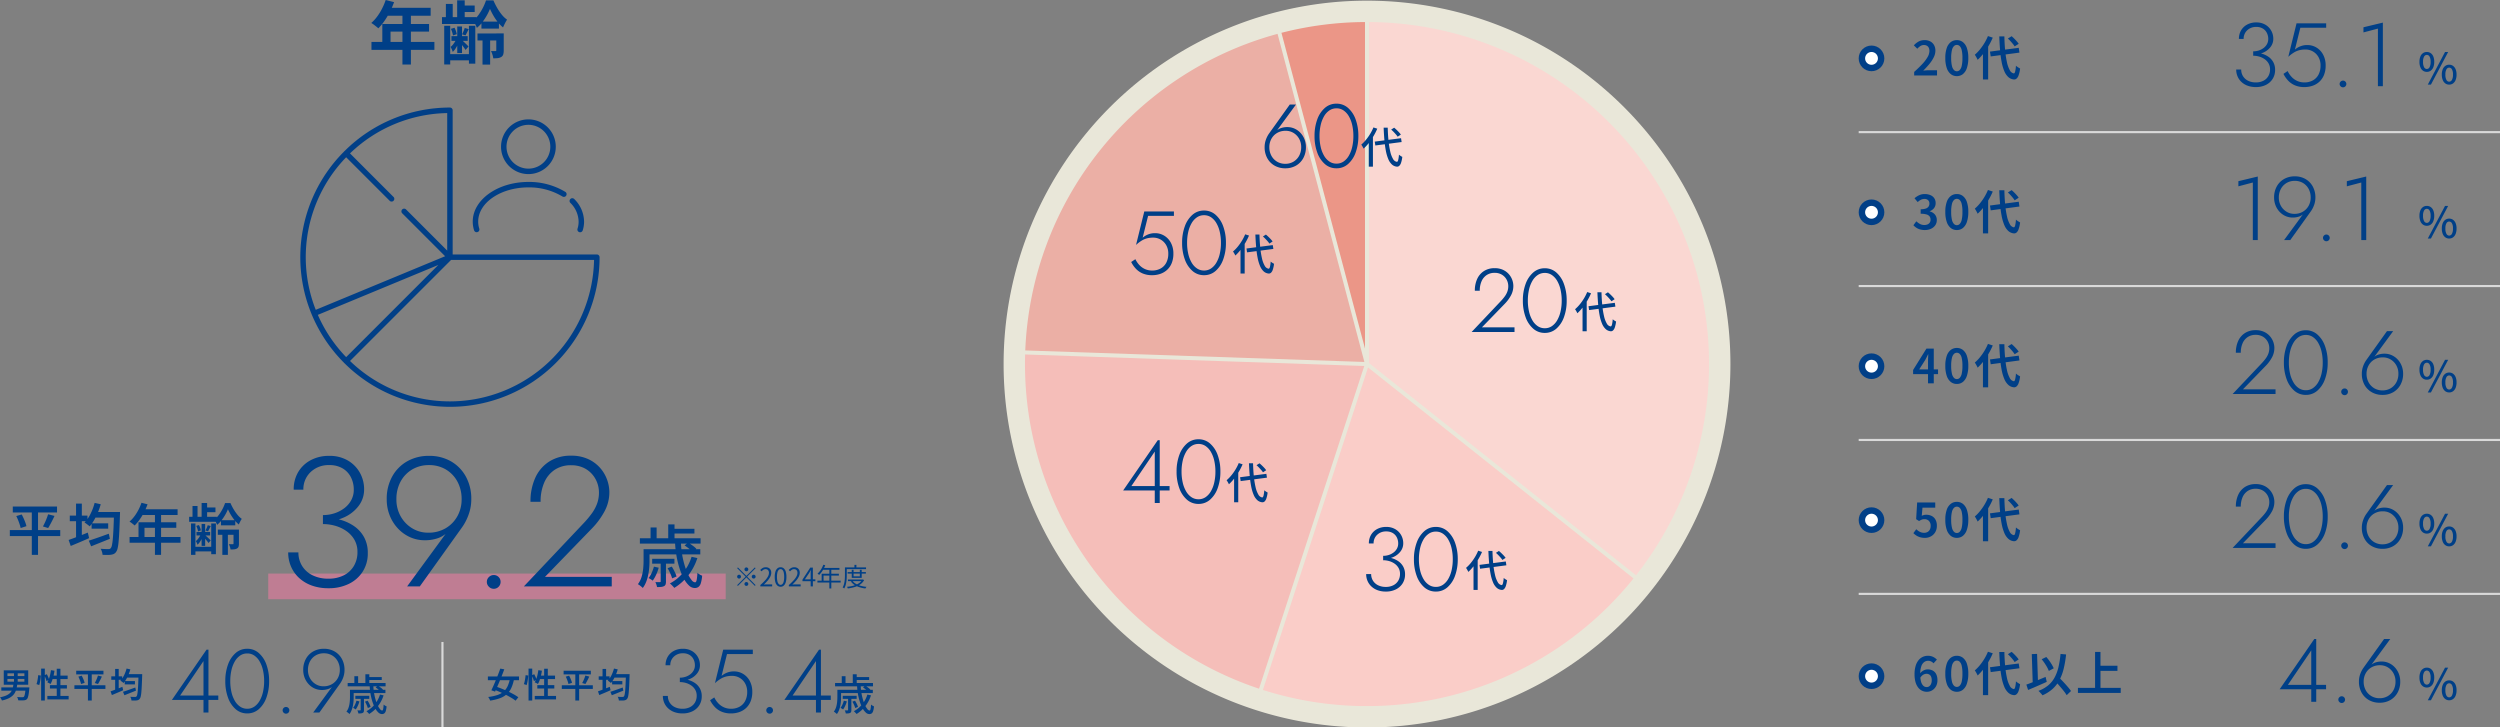 <svg xmlns="http://www.w3.org/2000/svg" xmlns:xlink="http://www.w3.org/1999/xlink" width="1169.479" height="340.312" viewBox="0 0 1169.479 340.312">
  <rect x="0" y="0" width="1169.479" height="340.312" fill="#808080" stroke="none"/>
  <defs>
    <clipPath id="clip-path">
      <rect id="長方形_940" data-name="長方形 940" width="140" height="140" fill="#013f87"/>
    </clipPath>
  </defs>
  <g id="グループ_2686" data-name="グループ 2686" transform="translate(-295.521 -9428.688)">
    <g id="_1" data-name="1" transform="translate(-76 5938)">
      <path id="パス_2040" data-name="パス 2040" d="M7.945-27.312l3.923,1.005A39.507,39.507,0,0,1,9.845-21.67a35.757,35.757,0,0,1-2.535,4.219A25.365,25.365,0,0,1,4.5-14.068q-.371-.339-.976-.825T2.3-15.84a9.678,9.678,0,0,0-1.106-.726,18.667,18.667,0,0,0,2.735-2.966,25.818,25.818,0,0,0,2.3-3.712A29.273,29.273,0,0,0,7.945-27.312Zm.682,3.646H28.981v3.7H6.774ZM6.365-16.1H28.227v3.574H10.214v6.719H6.365ZM1.286-7.69H30.729v3.7H1.286Zm14.49-14.066h3.956V2.871H15.776Zm25.6-5.4h3.531v8.921H41.38Zm.037,12.224h2.233V-2.487H41.417ZM36.1-25.482H39.3v6.912H36.1Zm-.777,10.237h2.807V2.85H35.319Zm11.564.007h2.975V2.476H46.883Zm6.356,4.343H56.8V2.893H53.239ZM42.947-24.722h6.63V-21.7h-6.63ZM52.733-17.2h8.188v3.274H52.733Zm-1.849,5.531H61.677v3.3H50.884ZM38.7-10.4h7.6v2.2H38.7ZM36.914-1.987H48.628v2.9H36.914ZM34.281-19.3h16.1v3.206h-16.1Zm4.183,5.474,1.667-.513a9.546,9.546,0,0,1,.669,1.551,9.893,9.893,0,0,1,.389,1.462l-1.788.6a8.75,8.75,0,0,0-.348-1.51A15,15,0,0,0,38.464-13.822Zm6.454-.409,1.862.526q-.416.828-.789,1.594t-.714,1.352l-1.592-.495q.324-.636.688-1.486A12.408,12.408,0,0,0,44.917-14.231ZM41.088-9.345l1.449.62a15.913,15.913,0,0,1-.807,2.1A16.094,16.094,0,0,1,40.617-4.6,7.88,7.88,0,0,1,39.3-3.026a6.721,6.721,0,0,0-.425-1.193q-.3-.677-.564-1.154a6.374,6.374,0,0,0,1.08-1.061,11.264,11.264,0,0,0,.978-1.406A9.132,9.132,0,0,0,41.088-9.345Zm2.44.7.655.613q.442.414.955.908t.94.92q.426.427.607.626L45.312-3.937q-.22-.37-.593-.891T43.9-5.918q-.444-.569-.848-1.058t-.689-.8Zm13.2-14.529a25.793,25.793,0,0,1-1.495,3.1,26.475,26.475,0,0,1-2.1,3.18,14.741,14.741,0,0,1-2.54,2.612,13.685,13.685,0,0,0-.778-1.769,14.03,14.03,0,0,0-.967-1.637,12.477,12.477,0,0,0,2.513-2.627,24.807,24.807,0,0,0,2.089-3.425,24.226,24.226,0,0,0,1.432-3.4h3.445a32.761,32.761,0,0,0,1.749,3.5,23.576,23.576,0,0,0,2.2,3.218,11.593,11.593,0,0,0,2.45,2.3,14.827,14.827,0,0,0-1.007,1.745q-.5,1.01-.882,1.9A16.152,16.152,0,0,1,60.38-17a24.355,24.355,0,0,1-2.1-3.1A31.18,31.18,0,0,1,56.726-23.176Zm2.952,11.5H63.16v7.948a6.606,6.606,0,0,1-.222,1.857A2.126,2.126,0,0,1,61.993-.66a4,4,0,0,1-1.635.538,18.906,18.906,0,0,1-2.1.1,9.312,9.312,0,0,0-.385-1.75,10.906,10.906,0,0,0-.655-1.675q.677.032,1.27.036t.813,0a.421.421,0,0,0,.3-.094.417.417,0,0,0,.08-.286Z" transform="translate(544 3518)" fill="#003f87"/>
      <g id="_1-2" data-name="1" transform="translate(-34 -29)">
        <path id="パス_2039" data-name="パス 2039" d="M-52.5-20.37H-31.8V-17.6H-52.5ZM-53.882-9.346H-30.3v2.81H-53.882Zm3.014-6.552,2.54-.756q.476.866.917,1.853t.792,1.939a12.4,12.4,0,0,1,.506,1.689l-2.705.869a14.957,14.957,0,0,0-.458-1.689q-.311-.952-.722-1.987A20.893,20.893,0,0,0-50.868-15.9Zm14.9-.843,2.984.774q-.459,1.014-.983,2.044T-35-11.954q-.5.939-.961,1.649l-2.436-.739q.433-.779.9-1.77t.861-2.022Q-36.24-15.866-35.972-16.741ZM-43.6-19.221h2.906V2.238H-43.6Zm27.973,6.712h7.761V-10h-7.761Zm-1.319,8.117q1.17-.372,2.694-.887T-11-6.414q1.724-.619,3.422-1.234l.5,2.375q-2.252.918-4.573,1.845t-4.2,1.673Zm2.5-13.422H-4.3v2.644H-14.446Zm9.307,0h2.81l-.009.265q-.009.265-.009.591t-.017.508q-.139,4.393-.29,7.469T-3-3.924A22.946,22.946,0,0,1-3.464-.813,4.4,4.4,0,0,1-4.132.813a2.913,2.913,0,0,1-1.05.977A4.45,4.45,0,0,1-6.5,2.177a11.229,11.229,0,0,1-1.781.109q-1.079,0-2.222-.056A5.684,5.684,0,0,0-10.781.8a5.847,5.847,0,0,0-.635-1.409q1.194.113,2.194.13t1.477.017a1.625,1.625,0,0,0,.624-.087A1.2,1.2,0,0,0-6.654-.91a3.114,3.114,0,0,0,.541-1.373,25.738,25.738,0,0,0,.407-2.963q.178-1.919.312-4.86t.255-7.09Zm-9.07-4.246,2.853.635a31.943,31.943,0,0,1-1.361,3.909,30.663,30.663,0,0,1-1.773,3.558,18.858,18.858,0,0,1-2.041,2.882,7.167,7.167,0,0,0-.7-.592q-.444-.339-.9-.674a7.4,7.4,0,0,0-.817-.526,15.77,15.77,0,0,0,2.821-4.072A26.525,26.525,0,0,0-14.209-22.059Zm-11.62,5.935h8.269v2.635h-8.269Zm2.925-5.621H-20.2V-4.531H-22.9ZM-26.375-4.721q1.135-.39,2.6-.945t3.116-1.2q1.647-.646,3.259-1.3l.609,2.592q-2.184.962-4.454,1.928t-4.143,1.738ZM7.707-22.12l2.845.73a31.807,31.807,0,0,1-1.659,3.753,28.775,28.775,0,0,1-2.075,3.407,20.682,20.682,0,0,1-2.3,2.739q-.269-.244-.709-.6t-.892-.687A6.824,6.824,0,0,0,2.1-13.3a15.713,15.713,0,0,0,2.261-2.439,21.431,21.431,0,0,0,1.91-3.041A24.22,24.22,0,0,0,7.707-22.12Zm.286,3.04H24.6v2.688H6.644ZM6.315-13H23.989v2.6H9.107v5.653H6.315ZM2.139-6.123H25.958v2.688H2.139ZM14-17.688h2.871V2.264H14ZM35.832-22h2.574v7.245H35.832Zm-.007,9.789h1.668V-1.952H35.825ZM31.576-20.6h2.348v5.616H31.576Zm-.7,8.16h2.069V2.238H30.876Zm9.453.009h2.183V1.952H40.33Zm5.2,3.46h2.592V2.264H45.529Zm-8.54-10.938h5.323V-17.7H36.989Zm7.9,5.942h6.69v2.392h-6.69ZM43.412-9.557h8.812v2.409H43.412Zm-9.973,1.09h6.389v1.642H33.438Zm-1.4,6.956h9.583V.619H32.042ZM30-15.56H42.937v2.348H30Zm3.33,4.253,1.251-.391a7.64,7.64,0,0,1,.588,1.286A7.471,7.471,0,0,1,35.508-9.2l-1.346.46a6.885,6.885,0,0,0-.307-1.256A11.3,11.3,0,0,0,33.332-11.308Zm5.369-.329,1.4.408q-.338.685-.65,1.325t-.6,1.134l-1.2-.382q.277-.529.584-1.238A10.717,10.717,0,0,0,38.7-11.637Zm-3.12,3.952,1.1.469a12.992,12.992,0,0,1-.7,1.749,13.829,13.829,0,0,1-.96,1.68,6.951,6.951,0,0,1-1.112,1.308,4.963,4.963,0,0,0-.33-.882q-.234-.5-.434-.848a5.674,5.674,0,0,0,.939-.93,10.266,10.266,0,0,0,.86-1.232A8.08,8.08,0,0,0,35.582-7.685Zm1.816.631.558.507q.377.342.814.749t.8.758q.364.351.519.515L39.064-3.291q-.191-.295-.515-.715t-.709-.88q-.385-.459-.735-.854t-.593-.637Zm10.754-12.04a20.825,20.825,0,0,1-1.243,2.547,22.118,22.118,0,0,1-1.737,2.608,12.788,12.788,0,0,1-2.088,2.157,9.653,9.653,0,0,0-.578-1.279,10.3,10.3,0,0,0-.717-1.183A10.923,10.923,0,0,0,43.865-16.4a20.543,20.543,0,0,0,1.741-2.79,19.183,19.183,0,0,0,1.2-2.786h2.522a26.123,26.123,0,0,0,1.455,2.851,19.855,19.855,0,0,0,1.828,2.622,10.484,10.484,0,0,0,2.01,1.91,11.374,11.374,0,0,0-.739,1.261q-.374.731-.652,1.375a14.226,14.226,0,0,1-2.019-2.075,21.222,21.222,0,0,1-1.75-2.535A24.73,24.73,0,0,1,48.152-19.093Zm2.611,9.536H53.3v6.541a4.7,4.7,0,0,1-.173,1.386,1.592,1.592,0,0,1-.729.891,3.2,3.2,0,0,1-1.3.4q-.741.074-1.737.074a6.578,6.578,0,0,0-.287-1.274,8.225,8.225,0,0,0-.487-1.222q.63.026,1.145.03t.705,0a.36.36,0,0,0,.255-.082.355.355,0,0,0,.065-.238Z" transform="translate(464 3777)" fill="#003f87"/>
        <path id="パス_2038" data-name="パス 2038" d="M0,0H214" transform="translate(531 3794)" fill="#ea7ba0" stroke="#ea7ba0" stroke-width="12" opacity="0.6"/>
        <g id="_1-3" data-name="1" transform="translate(183 88)">
          <path id="パス_2037" data-name="パス 2037" d="M21.586-30.255A23.485,23.485,0,0,0,31.27-32.2a17.522,17.522,0,0,0,6.966-5.384,12.6,12.6,0,0,0,2.614-7.826,15.752,15.752,0,0,0-1.935-7.671,15.205,15.205,0,0,0-5.59-5.762A16.677,16.677,0,0,0,24.51-61.06a17.9,17.9,0,0,0-8.643,2.021,14.932,14.932,0,0,0-5.848,5.547,15.789,15.789,0,0,0-2.107,8.256h4.523a10.955,10.955,0,0,1,3.389-8.247,12.083,12.083,0,0,1,8.737-3.259,11.827,11.827,0,0,1,6.287,1.565A10.129,10.129,0,0,1,34.71-50.99a12.76,12.76,0,0,1,1.307,5.771A10.1,10.1,0,0,1,34.856-40.4a11.535,11.535,0,0,1-3.173,3.741,15.543,15.543,0,0,1-4.592,2.425,17.135,17.135,0,0,1-5.5.869ZM24.166.86a21.228,21.228,0,0,0,9.546-2.047,15.923,15.923,0,0,0,6.493-5.745,15.677,15.677,0,0,0,2.365-8.635,15.172,15.172,0,0,0-1.763-7.5,15.077,15.077,0,0,0-4.764-5.2A21.67,21.67,0,0,0,29.3-31.287a30.308,30.308,0,0,0-7.714-.98v3.113a20.938,20.938,0,0,1,5.762.808,17.3,17.3,0,0,1,5.194,2.451A12.69,12.69,0,0,1,36.318-21.8a11.211,11.211,0,0,1,1.419,5.719,12.531,12.531,0,0,1-1.668,6.5,11.434,11.434,0,0,1-4.721,4.395,15.477,15.477,0,0,1-7.181,1.574,16.354,16.354,0,0,1-7.465-1.6A11.83,11.83,0,0,1,11.825-9.6a11.813,11.813,0,0,1-1.712-6.312H5.332A16.534,16.534,0,0,0,6.639-9.331,15.64,15.64,0,0,0,10.389-4,17.46,17.46,0,0,0,16.306-.43,22.467,22.467,0,0,0,24.166.86Zm62.3-41.624a16.1,16.1,0,0,1-1.935,7.843,14.819,14.819,0,0,1-5.453,5.667,15.649,15.649,0,0,1-8.248,2.124,14.136,14.136,0,0,1-7.49-2.055,15.2,15.2,0,0,1-5.384-5.581,15.9,15.9,0,0,1-2-8A17.034,17.034,0,0,1,57.9-49.011a14.554,14.554,0,0,1,5.4-5.667,15.09,15.09,0,0,1,7.9-2.064,15.065,15.065,0,0,1,7.921,2.064,14.594,14.594,0,0,1,5.384,5.667A17.034,17.034,0,0,1,86.465-40.764ZM66.908,0,86.791-27.813a24.1,24.1,0,0,0,2.958-5.831,20.769,20.769,0,0,0,1.238-7.121,21.491,21.491,0,0,0-2.537-10.6A18.366,18.366,0,0,0,81.485-58.5,20.152,20.152,0,0,0,71.208-61.06,20.214,20.214,0,0,0,60.974-58.5a18.277,18.277,0,0,0-7.009,7.138,21.491,21.491,0,0,0-2.537,10.6A20.248,20.248,0,0,0,52.8-33.256a19.259,19.259,0,0,0,3.827,6.115,17.648,17.648,0,0,0,5.676,4.094,16.57,16.57,0,0,0,6.923,1.462,18.1,18.1,0,0,0,6.631-1.152,11.946,11.946,0,0,0,5.048-3.785l-.309-.258L60.974,0ZM98.263-2.1A3.071,3.071,0,0,0,99.231.163a3.116,3.116,0,0,0,2.258.955,3.056,3.056,0,0,0,2.278-.955,3.129,3.129,0,0,0,.929-2.258,3.1,3.1,0,0,0-.933-2.291,3.1,3.1,0,0,0-2.274-.929,3.152,3.152,0,0,0-2.254.936A3.045,3.045,0,0,0,98.263-2.1ZM115.584,0h41.108V-4.472H125.474l21.965-22.653a35.7,35.7,0,0,0,5.779-7.809,18.821,18.821,0,0,0,2.356-9.185,17.3,17.3,0,0,0-1.032-5.71,17.135,17.135,0,0,0-3.216-5.513,16.677,16.677,0,0,0-5.59-4.18,18.7,18.7,0,0,0-8.118-1.625,18.508,18.508,0,0,0-10.122,2.709,17.489,17.489,0,0,0-6.545,7.568,26.459,26.459,0,0,0-2.27,11.309h4.73a22.122,22.122,0,0,1,1.7-9.021,13.519,13.519,0,0,1,4.911-5.968,13.436,13.436,0,0,1,7.594-2.124,13.546,13.546,0,0,1,5.8,1.152,12.123,12.123,0,0,1,4.085,3.027,12.769,12.769,0,0,1,2.417,4.094,13.13,13.13,0,0,1,.791,4.437,15.047,15.047,0,0,1-.9,5.306,19.076,19.076,0,0,1-2.494,4.592,46.612,46.612,0,0,1-3.639,4.36Z" transform="translate(352 3706)" fill="#003f87"/>
          <path id="パス_2036" data-name="パス 2036" d="M2.306-18.483H5.073A39.033,39.033,0,0,0,5.631-12.8,41.624,41.624,0,0,0,6.834-7.7,28.758,28.758,0,0,0,8.409-3.608,12.493,12.493,0,0,0,10.115-.88,2.286,2.286,0,0,0,11.663.1q.514,0,.75-1.064a22.221,22.221,0,0,0,.347-3.393,7.119,7.119,0,0,0,1.068.776,6.505,6.505,0,0,0,1.154.568,15.974,15.974,0,0,1-.63,3.536A3.4,3.4,0,0,1,13.228,2.27a2.98,2.98,0,0,1-1.758.492A3.922,3.922,0,0,1,8.855,1.612a12.02,12.02,0,0,1-2.4-3.181,27.809,27.809,0,0,1-2-4.716,42.41,42.41,0,0,1-1.442-5.8A48.1,48.1,0,0,1,2.306-18.483Zm4.437,1.306,1.723-1.306q1,.6,2.1,1.416a11.87,11.87,0,0,1,1.7,1.466l-1.8,1.457a11.435,11.435,0,0,0-1.641-1.523Q7.744-16.522,6.743-17.177ZM-1.186-6.524.778-7.256a22.223,22.223,0,0,1,1.34,2.4A13.573,13.573,0,0,1,3.01-2.624L.942-1.76A17.11,17.11,0,0,0,.078-4.069,22.356,22.356,0,0,0-1.186-6.524Zm11.224-5.329,2.705.6a26.363,26.363,0,0,1-4.337,8.2A24.4,24.4,0,0,1,1.948,2.7a8.519,8.519,0,0,0-.577-.67Q1,1.633.6,1.245A8.578,8.578,0,0,0-.1.618,20.1,20.1,0,0,0,6.121-4.489,21.845,21.845,0,0,0,10.038-11.853ZM-7.575-7.245l2.236.5a21.246,21.246,0,0,1-1.21,3.3A16.193,16.193,0,0,1-8.138-.681a8.652,8.652,0,0,0-.922-.645q-.6-.373-1.007-.576A11.474,11.474,0,0,0-8.606-4.376,21,21,0,0,0-7.575-7.245Zm-3.2-8.163H14.108v2.43H-10.777Zm2.374,4.5H2.012v2.29H-8.4Zm-5.748-9.608h28.4v2.483h-28.4ZM.743-24.944H11.368v2.2H.743Zm-13.164,9.536h2.773v5.484q0,1.4-.121,3.049a28.372,28.372,0,0,1-.457,3.366,19.81,19.81,0,0,1-.953,3.321,12.136,12.136,0,0,1-1.613,2.932,4.964,4.964,0,0,0-.656-.625q-.431-.354-.87-.674a4.934,4.934,0,0,0-.764-.474,10.8,10.8,0,0,0,1.762-3.53,20.457,20.457,0,0,0,.726-3.848q.172-1.925.172-3.553Zm11.531-11.6H2.059v7.739H-.889Zm-8.253,1.426h2.824v6.6H-9.142ZM-4.416-9.429h2.469v9.1a4.548,4.548,0,0,1-.171,1.387,1.437,1.437,0,0,1-.752.819,3.773,3.773,0,0,1-1.376.366q-.813.077-1.879.077a6.929,6.929,0,0,0-.312-1.2A10.649,10.649,0,0,0-6.9-.024q.733.032,1.319.032T-4.8-.007a.5.5,0,0,0,.309-.085.405.405,0,0,0,.071-.281Z" transform="translate(536 3704)" fill="#003f87"/>
        </g>
        <path id="パス_2035" data-name="パス 2035" d="M-25.328-7.08a.867.867,0,0,1-.636-.264.867.867,0,0,1-.264-.636.867.867,0,0,1,.264-.636.867.867,0,0,1,.636-.264.867.867,0,0,1,.636.264.867.867,0,0,1,.264.636.867.867,0,0,1-.264.636A.867.867,0,0,1-25.328-7.08Zm0,2.172,3.96-3.96.348.348-3.96,3.96L-21.02-.6l-.348.348-3.96-3.96L-29.3-.24l-.348-.348,3.972-3.972-3.96-3.96.348-.348Zm-2.52.348a.867.867,0,0,1-.264.636.867.867,0,0,1-.636.264.867.867,0,0,1-.636-.264.867.867,0,0,1-.264-.636.867.867,0,0,1,.264-.636.867.867,0,0,1,.636-.264.867.867,0,0,1,.636.264A.867.867,0,0,1-27.848-4.56Zm5.04,0a.867.867,0,0,1,.264-.636.867.867,0,0,1,.636-.264.867.867,0,0,1,.636.264.867.867,0,0,1,.264.636.867.867,0,0,1-.264.636.867.867,0,0,1-.636.264.867.867,0,0,1-.636-.264A.867.867,0,0,1-22.808-4.56Zm-2.52,2.52a.867.867,0,0,1,.636.264.867.867,0,0,1,.264.636.867.867,0,0,1-.264.636.867.867,0,0,1-.636.264A.867.867,0,0,1-25.964-.5a.867.867,0,0,1-.264-.636.867.867,0,0,1,.264-.636A.867.867,0,0,1-25.328-2.04ZM-18.794,0V-.646a26.25,26.25,0,0,0,2.271-2.211A8.9,8.9,0,0,0-15.2-4.714a3.6,3.6,0,0,0,.431-1.608,2.2,2.2,0,0,0-.175-.9,1.362,1.362,0,0,0-.534-.62,1.689,1.689,0,0,0-.909-.224,1.835,1.835,0,0,0-1,.291,3.587,3.587,0,0,0-.829.727l-.637-.618A4.73,4.73,0,0,1-17.7-8.606a2.869,2.869,0,0,1,1.45-.351,2.734,2.734,0,0,1,1.363.322,2.237,2.237,0,0,1,.886.9,2.825,2.825,0,0,1,.314,1.365,4.049,4.049,0,0,1-.434,1.775,8.941,8.941,0,0,1-1.211,1.825A22.97,22.97,0,0,1-17.148-.86q.351-.033.732-.058t.71-.025h2.437V0Zm9.468.161a2.224,2.224,0,0,1-1.452-.506,3.208,3.208,0,0,1-.955-1.528,8.3,8.3,0,0,1-.336-2.558,8.073,8.073,0,0,1,.336-2.53,3.142,3.142,0,0,1,.955-1.5,2.251,2.251,0,0,1,1.452-.5,2.213,2.213,0,0,1,1.447.5,3.2,3.2,0,0,1,.947,1.5,8.021,8.021,0,0,1,.337,2.528,8.27,8.27,0,0,1-.337,2.558A3.255,3.255,0,0,1-7.878-.345,2.193,2.193,0,0,1-9.326.161Zm0-.887a1.191,1.191,0,0,0,.879-.389A2.649,2.649,0,0,0-7.86-2.323a8.777,8.777,0,0,0,.208-2.109A8.6,8.6,0,0,0-7.86-6.522a2.559,2.559,0,0,0-.587-1.186,1.207,1.207,0,0,0-.879-.378,1.209,1.209,0,0,0-.876.378,2.586,2.586,0,0,0-.6,1.186,8.368,8.368,0,0,0-.215,2.091A8.538,8.538,0,0,0-10.8-2.323a2.677,2.677,0,0,0,.6,1.207A1.193,1.193,0,0,0-9.326-.727ZM-5.467,0V-.646A26.25,26.25,0,0,0-3.2-2.856,8.9,8.9,0,0,0-1.873-4.714a3.6,3.6,0,0,0,.431-1.608,2.2,2.2,0,0,0-.175-.9,1.362,1.362,0,0,0-.534-.62,1.689,1.689,0,0,0-.909-.224,1.835,1.835,0,0,0-1,.291,3.587,3.587,0,0,0-.829.727l-.637-.618a4.73,4.73,0,0,1,1.148-.941,2.869,2.869,0,0,1,1.45-.351,2.734,2.734,0,0,1,1.363.322,2.237,2.237,0,0,1,.886.9A2.825,2.825,0,0,1-.363-6.368,4.049,4.049,0,0,1-.8-4.594,8.941,8.941,0,0,1-2.008-2.769,22.97,22.97,0,0,1-3.82-.86q.351-.033.732-.058t.71-.025H.059V0ZM4.742,0V-5.994q0-.332.023-.8t.042-.8H4.752q-.161.318-.337.647T4.054-6.3l-2.008,3h4.9v.866H.9v-.715L4.563-8.8H5.775V0Zm5.911-10.125.91.236a14.251,14.251,0,0,1-.784,1.715A12.961,12.961,0,0,1,9.8-6.626,9.686,9.686,0,0,1,8.712-5.374q-.087-.075-.228-.188T8.2-5.781a1.976,1.976,0,0,0-.267-.169A7.919,7.919,0,0,0,9.018-7.109a10.417,10.417,0,0,0,.927-1.434A11.716,11.716,0,0,0,10.653-10.125Zm-.184,1.494h7.74v.868H10.032ZM9.883-5.91h8.053v.844H10.779v2.838h-.9ZM7.9-2.678H18.771v.867H7.9Zm5.579-5.5H14.4V.964h-.922Zm8.554,1.462h8.535v.741H22.032Zm.165,3.5h6.871v.744H22.2ZM23.96-7.758h.861V-4.7h2.923V-7.758h.881v3.777H23.96Zm4.87,4.543h.182l.161-.038.565.306a5.389,5.389,0,0,1-1.287,1.61,7.673,7.673,0,0,1-1.8,1.132,12.066,12.066,0,0,1-2.163.738,21.573,21.573,0,0,1-2.367.432,2.174,2.174,0,0,0-.16-.39A2.625,2.625,0,0,0,21.733.2a19.4,19.4,0,0,0,2.23-.348,12.049,12.049,0,0,0,2.046-.63,7.147,7.147,0,0,0,1.682-.962A4.167,4.167,0,0,0,28.829-3.08Zm-4.493.629A4.979,4.979,0,0,0,25.89-1.215a9.392,9.392,0,0,0,2.249.926,16.19,16.19,0,0,0,2.725.5,1.954,1.954,0,0,0-.195.234q-.1.142-.19.282a2.7,2.7,0,0,0-.144.259A16,16,0,0,1,27.556.376,9.58,9.58,0,0,1,25.239-.7a6.042,6.042,0,0,1-1.678-1.593Zm.878-7.491h.924v1.64h-.924ZM21.22-8.889h9.428v.816H21.22Zm-.442,0h.863v3.46q0,.7-.041,1.525t-.164,1.694a12.091,12.091,0,0,1-.362,1.683,6.963,6.963,0,0,1-.629,1.5A1.369,1.369,0,0,0,20.235.8q-.14-.1-.28-.19a1.335,1.335,0,0,0-.249-.13,6.254,6.254,0,0,0,.585-1.4,10.765,10.765,0,0,0,.322-1.545q.106-.792.136-1.552t.03-1.413Z" transform="translate(780 3794)" fill="#003f87"/>
      </g>
      <g id="_2" data-name="2" transform="translate(0 66)">
        <g id="_1-4" data-name="1" transform="translate(9 127)">
          <g id="_1-5" data-name="1" transform="translate(-2 -34)">
            <path id="パス_2034" data-name="パス 2034" d="M.924-5.88H22.638V-7.938H4.771L15.708-24.066V0h2.327V-29.4h-.9ZM28.241-14.7a22.764,22.764,0,0,1,.537-5.069,14.539,14.539,0,0,1,1.571-4.125,8.24,8.24,0,0,1,2.508-2.755,5.809,5.809,0,0,1,3.305-.987,5.78,5.78,0,0,1,3.326.987,8.337,8.337,0,0,1,2.487,2.755,14.539,14.539,0,0,1,1.571,4.125,22.764,22.764,0,0,1,.537,5.069,22.764,22.764,0,0,1-.537,5.069,14.539,14.539,0,0,1-1.571,4.125,8.337,8.337,0,0,1-2.487,2.755,5.78,5.78,0,0,1-3.326.987,5.809,5.809,0,0,1-3.305-.987,8.24,8.24,0,0,1-2.508-2.755,14.539,14.539,0,0,1-1.571-4.125A22.764,22.764,0,0,1,28.241-14.7Zm-2.327,0a22.1,22.1,0,0,0,1.269,7.728,12.863,12.863,0,0,0,3.574,5.406A8.021,8.021,0,0,0,36.162.42a8.012,8.012,0,0,0,5.414-1.986,12.9,12.9,0,0,0,3.566-5.406A22.1,22.1,0,0,0,46.41-14.7a22.084,22.084,0,0,0-1.269-7.737,12.908,12.908,0,0,0-3.566-5.4,8.012,8.012,0,0,0-5.414-1.986,8.021,8.021,0,0,0-5.405,1.986,12.868,12.868,0,0,0-3.574,5.4A22.084,22.084,0,0,0,25.914-14.7ZM52.735-1.025a1.5,1.5,0,0,0,.473,1.1,1.522,1.522,0,0,0,1.1.466A1.493,1.493,0,0,0,55.423.08a1.528,1.528,0,0,0,.454-1.1,1.516,1.516,0,0,0-.456-1.119A1.515,1.515,0,0,0,54.311-2.6a1.539,1.539,0,0,0-1.1.457A1.487,1.487,0,0,0,52.735-1.025ZM79.481-19.908a7.86,7.86,0,0,1-.945,3.831,7.237,7.237,0,0,1-2.663,2.768,7.643,7.643,0,0,1-4.028,1.037,6.9,6.9,0,0,1-3.658-1A7.425,7.425,0,0,1,65.558-16a7.764,7.764,0,0,1-.979-3.906,8.319,8.319,0,0,1,.954-4.028A7.108,7.108,0,0,1,68.17-26.7a7.369,7.369,0,0,1,3.86-1.008A7.357,7.357,0,0,1,75.9-26.7a7.127,7.127,0,0,1,2.629,2.768A8.319,8.319,0,0,1,79.481-19.908ZM69.93,0,79.64-13.583a11.768,11.768,0,0,0,1.445-2.847,10.143,10.143,0,0,0,.6-3.477,10.5,10.5,0,0,0-1.239-5.175,8.969,8.969,0,0,0-3.4-3.486A9.842,9.842,0,0,0,72.03-29.82a9.872,9.872,0,0,0-5,1.251,8.926,8.926,0,0,0-3.423,3.486,10.5,10.5,0,0,0-1.239,5.175,9.889,9.889,0,0,0,.672,3.666,9.406,9.406,0,0,0,1.869,2.986,8.619,8.619,0,0,0,2.772,2,8.092,8.092,0,0,0,3.381.714A8.84,8.84,0,0,0,74.3-11.1a5.834,5.834,0,0,0,2.465-1.848l-.151-.126L67.032,0Z" transform="translate(444 3665)" fill="#003f87"/>
            <path id="パス_2033" data-name="パス 2033" d="M1.442-11.552H3.17A24.4,24.4,0,0,0,3.52-8a26.015,26.015,0,0,0,.752,3.183,17.974,17.974,0,0,0,.984,2.559A7.808,7.808,0,0,0,6.322-.55,1.429,1.429,0,0,0,7.29.06q.322,0,.469-.665a13.888,13.888,0,0,0,.217-2.121,4.449,4.449,0,0,0,.667.485,4.066,4.066,0,0,0,.721.355A9.984,9.984,0,0,1,8.97.324a2.124,2.124,0,0,1-.7,1.094,1.863,1.863,0,0,1-1.1.308,2.451,2.451,0,0,1-1.634-.719,7.513,7.513,0,0,1-1.5-1.988A17.381,17.381,0,0,1,2.78-3.928a26.506,26.506,0,0,1-.9-3.626A30.062,30.062,0,0,1,1.442-11.552Zm2.773.817,1.077-.817q.626.378,1.314.885a7.419,7.419,0,0,1,1.061.916l-1.124.91a7.147,7.147,0,0,0-1.026-.952Q4.84-10.326,4.214-10.735ZM-.742-4.078.486-4.535a13.889,13.889,0,0,1,.837,1.5,8.483,8.483,0,0,1,.558,1.4L.589-1.1a10.694,10.694,0,0,0-.54-1.443A13.972,13.972,0,0,0-.742-4.078ZM6.274-7.408l1.691.378a16.477,16.477,0,0,1-2.71,5.123A15.251,15.251,0,0,1,1.217,1.686a5.324,5.324,0,0,0-.361-.419Q.626,1.021.378.778A5.361,5.361,0,0,0-.062.386,12.56,12.56,0,0,0,3.826-2.806,13.653,13.653,0,0,0,6.274-7.408ZM-4.734-4.528l1.4.311a13.279,13.279,0,0,1-.756,2.06A10.12,10.12,0,0,1-5.086-.426a5.408,5.408,0,0,0-.576-.4q-.373-.233-.629-.36a7.172,7.172,0,0,0,.913-1.546A13.126,13.126,0,0,0-4.734-4.528Zm-2-5.1H8.817v1.518H-6.735Zm1.483,2.811H1.257v1.431H-5.252Zm-3.592-6H8.9v1.552H-8.844ZM.465-15.59H7.1v1.375H.465ZM-7.763-9.63H-6.03V-6.2q0,.876-.076,1.906a17.732,17.732,0,0,1-.286,2.1,12.381,12.381,0,0,1-.6,2.076A7.585,7.585,0,0,1-7.994,1.715a3.1,3.1,0,0,0-.41-.391Q-8.674,1.1-8.948.9a3.083,3.083,0,0,0-.478-.3A6.753,6.753,0,0,0-8.325-1.6,12.786,12.786,0,0,0-7.871-4q.108-1.2.108-2.221Zm7.207-7.253H1.287v4.837H-.556Zm-5.158.891h1.765v4.127H-5.714Zm2.954,10.1h1.543V-.208a2.843,2.843,0,0,1-.107.867.9.9,0,0,1-.47.512,2.358,2.358,0,0,1-.86.229q-.508.048-1.175.048A4.33,4.33,0,0,0-4.023.7a6.655,6.655,0,0,0-.291-.715q.458.02.824.02T-3,0A.315.315,0,0,0-2.8-.057.253.253,0,0,0-2.76-.233Z" transform="translate(536 3664)" fill="#003f87"/>
          </g>
          <path id="パス_2032" data-name="パス 2032" d="M3.994-8.718v1.3h7.932v-1.3Zm0-2.6v1.264h7.932v-1.264ZM2.275-12.743H13.719v6.755H2.275Zm4.793.674H8.8v5.364H7.069ZM1.136-4.749H13.274v1.541H1.136Zm11.377,0h1.75l-.008.126q-.008.126-.019.289t-.027.275q-.128,1.482-.29,2.448a9.549,9.549,0,0,1-.36,1.525A2.144,2.144,0,0,1,13.1.736a1.758,1.758,0,0,1-.663.417,3.529,3.529,0,0,1-.844.155q-.411.027-1.1.024T9.044,1.3A3.312,3.312,0,0,0,8.868.5a3,3,0,0,0-.375-.765q.746.064,1.439.083t1,.019a2.433,2.433,0,0,0,.418-.029.62.62,0,0,0,.291-.136,1.423,1.423,0,0,0,.349-.64,8.548,8.548,0,0,0,.285-1.349q.128-.869.229-2.2ZM6.8-6.277H8.595A17.984,17.984,0,0,1,8.233-4.2,7.753,7.753,0,0,1,7.55-2.372,5.77,5.77,0,0,1,6.329-.815,7.6,7.6,0,0,1,4.357.446a14.611,14.611,0,0,1-2.932.936A2.719,2.719,0,0,0,1.2.882Q1.051.606.874.336A2.788,2.788,0,0,0,.521-.111,14.4,14.4,0,0,0,3.182-.868,6.628,6.628,0,0,0,4.926-1.875a4.286,4.286,0,0,0,1.039-1.25A5.953,5.953,0,0,0,6.517-4.6,14.864,14.864,0,0,0,6.8-6.277Zm12.966-7.277h1.724V1.378H19.767Zm-1.385,3.072,1.241.177q-.037.672-.139,1.481t-.256,1.585a12.662,12.662,0,0,1-.352,1.39L17.588-6.3a8.406,8.406,0,0,0,.362-1.264q.154-.725.269-1.491T18.382-10.481Zm2.87.055,1.167-.5a13.688,13.688,0,0,1,.661,1.362,8.355,8.355,0,0,1,.437,1.256l-1.252.589a6.74,6.74,0,0,0-.234-.819Q21.87-9,21.668-9.5T21.252-10.426Zm3.1-2.386,1.67.257q-.17,1.179-.447,2.326a21.771,21.771,0,0,1-.629,2.142,10.928,10.928,0,0,1-.778,1.747,4.663,4.663,0,0,0-.45-.273q-.284-.155-.575-.292t-.506-.222a8.077,8.077,0,0,0,.77-1.6,16.053,16.053,0,0,0,.57-1.968Q24.211-11.746,24.349-12.812Zm.41,2.543h7.407v1.627h-7.91Zm2.306-3.2h1.718V.165H27.065ZM23.873-5.811H31.82v1.6H23.873Zm-1.2,5.039h9.959V.86H22.673Zm13.5-11.763H48.913v1.7H36.17Zm-.848,6.784H49.836v1.729H35.322Zm1.855-4.032,1.563-.465q.293.533.565,1.14t.487,1.194A7.632,7.632,0,0,1,40.1-6.876l-1.665.535a9.2,9.2,0,0,0-.282-1.039q-.192-.586-.444-1.223A12.857,12.857,0,0,0,37.177-9.783Zm9.167-.519,1.836.476q-.283.624-.6,1.258t-.631,1.212q-.309.578-.591,1.015l-1.5-.455q.266-.48.551-1.089t.53-1.244Q46.178-9.764,46.343-10.3ZM41.65-11.828h1.788V1.377H41.65ZM58.864-7.7H63.64v1.541H58.864Zm-.812,5q.72-.229,1.658-.546t2-.7q1.061-.381,2.106-.76l.305,1.461q-1.386.565-2.814,1.135T58.722-1.081Zm1.537-8.259h6.246v1.627H59.59Zm5.728,0h1.729l-.005.163q-.005.163-.005.364t-.011.313q-.085,2.7-.179,4.6t-.21,3.111A14.122,14.122,0,0,1,66.348-.5a2.708,2.708,0,0,1-.411,1,1.792,1.792,0,0,1-.646.6,2.739,2.739,0,0,1-.812.238,6.91,6.91,0,0,1-1.1.067q-.664,0-1.367-.034a3.5,3.5,0,0,0-.171-.878,3.6,3.6,0,0,0-.391-.867q.735.069,1.35.08t.909.011A1,1,0,0,0,64.1-.336a.741.741,0,0,0,.288-.224,1.916,1.916,0,0,0,.333-.845,15.841,15.841,0,0,0,.25-1.823q.109-1.181.192-2.991t.157-4.363Zm-5.581-2.613,1.756.391a19.657,19.657,0,0,1-.838,2.406,18.87,18.87,0,0,1-1.091,2.19,11.605,11.605,0,0,1-1.256,1.774,4.41,4.41,0,0,0-.428-.364q-.273-.209-.557-.415a4.555,4.555,0,0,0-.5-.324,9.7,9.7,0,0,0,1.736-2.506A16.323,16.323,0,0,0,59.736-13.575ZM52.585-9.922h5.089V-8.3H52.585Zm1.8-3.459H56.05V-2.788H54.386ZM52.249-2.905q.7-.24,1.6-.581t1.918-.738q1.013-.4,2.005-.8l.375,1.6q-1.344.592-2.741,1.187t-2.549,1.07Z" transform="translate(362 3624)" fill="#003f87"/>
        </g>
        <g id="_2-2" data-name="2" transform="translate(237 127)">
          <g id="_1-6" data-name="1" transform="translate(-2 -34)">
            <path id="パス_2031" data-name="パス 2031" d="M10.542-14.775a11.469,11.469,0,0,0,4.729-.949,8.557,8.557,0,0,0,3.4-2.629,6.151,6.151,0,0,0,1.277-3.822A7.693,7.693,0,0,0,19-25.923a7.426,7.426,0,0,0-2.73-2.814,8.144,8.144,0,0,0-4.3-1.083,8.743,8.743,0,0,0-4.221.987,7.292,7.292,0,0,0-2.856,2.709,7.711,7.711,0,0,0-1.029,4.032H6.073A5.35,5.35,0,0,1,7.728-26.12a5.9,5.9,0,0,1,4.267-1.592,5.776,5.776,0,0,1,3.071.764A4.947,4.947,0,0,1,16.951-24.9a6.232,6.232,0,0,1,.638,2.819,4.932,4.932,0,0,1-.567,2.352,5.633,5.633,0,0,1-1.55,1.827A7.591,7.591,0,0,1,13.23-16.72a8.368,8.368,0,0,1-2.688.424ZM11.8.42a10.367,10.367,0,0,0,4.662-1,7.776,7.776,0,0,0,3.171-2.805A7.656,7.656,0,0,0,20.79-7.6a7.409,7.409,0,0,0-.861-3.663A7.363,7.363,0,0,0,17.6-13.806,10.583,10.583,0,0,0,14.31-15.28a14.8,14.8,0,0,0-3.768-.479v1.521a10.225,10.225,0,0,1,2.814.395,8.447,8.447,0,0,1,2.537,1.2,6.2,6.2,0,0,1,1.844,2,5.475,5.475,0,0,1,.693,2.793,6.12,6.12,0,0,1-.815,3.175,5.584,5.584,0,0,1-2.306,2.146,7.558,7.558,0,0,1-3.507.768,7.987,7.987,0,0,1-3.645-.781A5.777,5.777,0,0,1,5.775-4.687,5.769,5.769,0,0,1,4.939-7.77H2.6a8.075,8.075,0,0,0,.639,3.213,7.638,7.638,0,0,0,1.831,2.6A8.527,8.527,0,0,0,7.963-.21,10.972,10.972,0,0,0,11.8.42ZM44.436-9.66A10.581,10.581,0,0,0,43.3-14.667a8.549,8.549,0,0,0-3.087-3.36,8.166,8.166,0,0,0-4.389-1.209,8.509,8.509,0,0,0-3.264.609,8.755,8.755,0,0,0-2.5,1.508l2.545-10.223h12.08V-29.4H30.828L26.964-13.734a17.944,17.944,0,0,1,2.558-1.97,9.328,9.328,0,0,1,2.529-1.1,11.166,11.166,0,0,1,2.869-.349,7.013,7.013,0,0,1,3.633.949,6.94,6.94,0,0,1,2.554,2.629,7.851,7.851,0,0,1,.945,3.915,8.9,8.9,0,0,1-.945,4.242A6.533,6.533,0,0,1,38.455-2.7a8.094,8.094,0,0,1-3.973.941,7.964,7.964,0,0,1-3.36-.7A8.217,8.217,0,0,1,28.48-4.372a10.664,10.664,0,0,1-1.818-2.7L24.7-5.754a13.22,13.22,0,0,0,2.2,3.162A9.423,9.423,0,0,0,30.084-.387a11.074,11.074,0,0,0,4.4.807,11.627,11.627,0,0,0,3.873-.63A9.037,9.037,0,0,0,41.521-2.1a8.661,8.661,0,0,0,2.142-3.15A11.6,11.6,0,0,0,44.436-9.66Zm6.543,8.635a1.5,1.5,0,0,0,.473,1.1,1.522,1.522,0,0,0,1.1.466A1.493,1.493,0,0,0,53.668.08a1.528,1.528,0,0,0,.454-1.1,1.516,1.516,0,0,0-.456-1.119A1.515,1.515,0,0,0,52.555-2.6a1.539,1.539,0,0,0-1.1.457A1.487,1.487,0,0,0,50.979-1.025ZM59.438-5.88H81.152V-7.938H63.285L74.222-24.066V0h2.327V-29.4h-.9Z" transform="translate(444 3665)" fill="#003f87"/>
            <path id="パス_2030" data-name="パス 2030" d="M1.442-11.552H3.17A24.4,24.4,0,0,0,3.52-8a26.015,26.015,0,0,0,.752,3.183,17.974,17.974,0,0,0,.984,2.559A7.808,7.808,0,0,0,6.322-.55,1.429,1.429,0,0,0,7.29.06q.322,0,.469-.665a13.888,13.888,0,0,0,.217-2.121,4.449,4.449,0,0,0,.667.485,4.066,4.066,0,0,0,.721.355A9.984,9.984,0,0,1,8.97.324a2.124,2.124,0,0,1-.7,1.094,1.863,1.863,0,0,1-1.1.308,2.451,2.451,0,0,1-1.634-.719,7.513,7.513,0,0,1-1.5-1.988A17.381,17.381,0,0,1,2.78-3.928a26.506,26.506,0,0,1-.9-3.626A30.062,30.062,0,0,1,1.442-11.552Zm2.773.817,1.077-.817q.626.378,1.314.885a7.419,7.419,0,0,1,1.061.916l-1.124.91a7.147,7.147,0,0,0-1.026-.952Q4.84-10.326,4.214-10.735ZM-.742-4.078.486-4.535a13.889,13.889,0,0,1,.837,1.5,8.483,8.483,0,0,1,.558,1.4L.589-1.1a10.694,10.694,0,0,0-.54-1.443A13.972,13.972,0,0,0-.742-4.078ZM6.274-7.408l1.691.378a16.477,16.477,0,0,1-2.71,5.123A15.251,15.251,0,0,1,1.217,1.686a5.324,5.324,0,0,0-.361-.419Q.626,1.021.378.778A5.361,5.361,0,0,0-.062.386,12.56,12.56,0,0,0,3.826-2.806,13.653,13.653,0,0,0,6.274-7.408ZM-4.734-4.528l1.4.311a13.279,13.279,0,0,1-.756,2.06A10.12,10.12,0,0,1-5.086-.426a5.408,5.408,0,0,0-.576-.4q-.373-.233-.629-.36a7.172,7.172,0,0,0,.913-1.546A13.126,13.126,0,0,0-4.734-4.528Zm-2-5.1H8.817v1.518H-6.735Zm1.483,2.811H1.257v1.431H-5.252Zm-3.592-6H8.9v1.552H-8.844ZM.465-15.59H7.1v1.375H.465ZM-7.763-9.63H-6.03V-6.2q0,.876-.076,1.906a17.732,17.732,0,0,1-.286,2.1,12.381,12.381,0,0,1-.6,2.076A7.585,7.585,0,0,1-7.994,1.715a3.1,3.1,0,0,0-.41-.391Q-8.674,1.1-8.948.9a3.083,3.083,0,0,0-.478-.3A6.753,6.753,0,0,0-8.325-1.6,12.786,12.786,0,0,0-7.871-4q.108-1.2.108-2.221Zm7.207-7.253H1.287v4.837H-.556Zm-5.158.891h1.765v4.127H-5.714Zm2.954,10.1h1.543V-.208a2.843,2.843,0,0,1-.107.867.9.9,0,0,1-.47.512,2.358,2.358,0,0,1-.86.229q-.508.048-1.175.048A4.33,4.33,0,0,0-4.023.7a6.655,6.655,0,0,0-.291-.715q.458.02.824.02T-3,0A.315.315,0,0,0-2.8-.057.253.253,0,0,0-2.76-.233Z" transform="translate(536 3664)" fill="#003f87"/>
          </g>
          <path id="パス_2029" data-name="パス 2029" d="M.746-9.87H15.307v1.74H.746Zm5.8-3.678,1.874.332Q7.951-11.936,7.4-10.538T6.271-7.746Q5.695-6.351,5.14-5.079t-1.035,2.3L2.365-3.4q.475-.971,1.027-2.216T4.507-8.233Q5.069-9.6,5.6-10.966T6.546-13.548ZM11.1-9.029l1.874.423a17.409,17.409,0,0,1-1.294,4.178,8.912,8.912,0,0,1-2.131,2.89A10.051,10.051,0,0,1,6.332.325a23.031,23.031,0,0,1-4.543,1.1A4.69,4.69,0,0,0,1.415.537a4.738,4.738,0,0,0-.53-.809,21.862,21.862,0,0,0,4.229-.884,8.69,8.69,0,0,0,2.945-1.6A7.551,7.551,0,0,0,9.971-5.3,15.075,15.075,0,0,0,11.1-9.029ZM3.359-3.806,4.505-5.144q1.311.426,2.772,1.018t2.9,1.263q1.44.672,2.693,1.37A19.4,19.4,0,0,1,15-.138L13.7,1.468A18.1,18.1,0,0,0,11.685.095Q10.477-.628,9.067-1.34T6.185-2.686Q4.713-3.32,3.359-3.806Zm16.408-9.747h1.724V1.378H19.767Zm-1.385,3.072,1.241.177q-.037.672-.139,1.481t-.256,1.585a12.662,12.662,0,0,1-.352,1.39L17.588-6.3a8.406,8.406,0,0,0,.362-1.264q.154-.725.269-1.491T18.382-10.481Zm2.87.055,1.167-.5a13.688,13.688,0,0,1,.661,1.362,8.355,8.355,0,0,1,.437,1.256l-1.252.589a6.74,6.74,0,0,0-.234-.819Q21.87-9,21.668-9.5T21.252-10.426Zm3.1-2.386,1.67.257q-.17,1.179-.447,2.326a21.771,21.771,0,0,1-.629,2.142,10.928,10.928,0,0,1-.778,1.747,4.663,4.663,0,0,0-.45-.273q-.284-.155-.575-.292t-.506-.222a8.077,8.077,0,0,0,.77-1.6,16.053,16.053,0,0,0,.57-1.968Q24.211-11.746,24.349-12.812Zm.41,2.543h7.407v1.627h-7.91Zm2.306-3.2h1.718V.165H27.065ZM23.873-5.811H31.82v1.6H23.873Zm-1.2,5.039h9.959V.86H22.673Zm13.5-11.763H48.913v1.7H36.17Zm-.848,6.784H49.836v1.729H35.322Zm1.855-4.032,1.563-.465q.293.533.565,1.14t.487,1.194A7.632,7.632,0,0,1,40.1-6.876l-1.665.535a9.2,9.2,0,0,0-.282-1.039q-.192-.586-.444-1.223A12.857,12.857,0,0,0,37.177-9.783Zm9.167-.519,1.836.476q-.283.624-.6,1.258t-.631,1.212q-.309.578-.591,1.015l-1.5-.455q.266-.48.551-1.089t.53-1.244Q46.178-9.764,46.343-10.3ZM41.65-11.828h1.788V1.377H41.65ZM58.864-7.7H63.64v1.541H58.864Zm-.812,5q.72-.229,1.658-.546t2-.7q1.061-.381,2.106-.76l.305,1.461q-1.386.565-2.814,1.135T58.722-1.081Zm1.537-8.259h6.246v1.627H59.59Zm5.728,0h1.729l-.005.163q-.005.163-.005.364t-.011.313q-.085,2.7-.179,4.6t-.21,3.111A14.122,14.122,0,0,1,66.348-.5a2.708,2.708,0,0,1-.411,1,1.792,1.792,0,0,1-.646.6,2.739,2.739,0,0,1-.812.238,6.91,6.91,0,0,1-1.1.067q-.664,0-1.367-.034a3.5,3.5,0,0,0-.171-.878,3.6,3.6,0,0,0-.391-.867q.735.069,1.35.08t.909.011A1,1,0,0,0,64.1-.336a.741.741,0,0,0,.288-.224,1.916,1.916,0,0,0,.333-.845,15.841,15.841,0,0,0,.25-1.823q.109-1.181.192-2.991t.157-4.363Zm-5.581-2.613,1.756.391a19.657,19.657,0,0,1-.838,2.406,18.87,18.87,0,0,1-1.091,2.19,11.605,11.605,0,0,1-1.256,1.774,4.41,4.41,0,0,0-.428-.364q-.273-.209-.557-.415a4.555,4.555,0,0,0-.5-.324,9.7,9.7,0,0,0,1.736-2.506A16.323,16.323,0,0,0,59.736-13.575ZM52.585-9.922h5.089V-8.3H52.585Zm1.8-3.459H56.05V-2.788H54.386ZM52.249-2.905q.7-.24,1.6-.581t1.918-.738q1.013-.4,2.005-.8l.375,1.6q-1.344.592-2.741,1.187t-2.549,1.07Z" transform="translate(362 3624)" fill="#003f87"/>
        </g>
        <path id="パス_2028" data-name="パス 2028" d="M0,0H1V40H0Z" transform="translate(578 3725)" fill="#d9d9d9"/>
      </g>
      <g id="icon" transform="translate(512 3541)">
        <g id="グループ_2103" data-name="グループ 2103" transform="translate(0 0)" clip-path="url(#clip-path)">
          <path id="パス_1220" data-name="パス 1220" d="M138.723,68.723H71.275V1.276A1.276,1.276,0,0,0,70,0,69.775,69.775,0,0,0,20.657,20.4a1.266,1.266,0,0,0-.156.1,1.257,1.257,0,0,0-.1.156A69.876,69.876,0,0,0,5.317,96.736c.006.017,0,.034.01.051s.022.032.031.05a70.237,70.237,0,0,0,15.041,22.5,1.36,1.36,0,0,0,.1.156,1.372,1.372,0,0,0,.156.1A69.963,69.963,0,0,0,140,70a1.276,1.276,0,0,0-1.276-1.276M21.448,116.746A67.654,67.654,0,0,1,8.2,96.979L64.561,73.633Zm0-93.494L41.866,43.671a1.276,1.276,0,0,0,1.8-1.8L23.252,21.448A67.194,67.194,0,0,1,68.723,2.584V66.919L49.538,47.733a1.276,1.276,0,1,0-1.8,1.8L67.747,69.551,7.225,94.621A67.25,67.25,0,0,1,21.448,23.252M70,137.448a67.193,67.193,0,0,1-46.747-18.9L70.528,71.275h66.887A67.513,67.513,0,0,1,70,137.448" transform="translate(0 0)" fill="#013f87"/>
          <path id="パス_1221" data-name="パス 1221" d="M65.06,50.79a1.278,1.278,0,0,0,1.217-1.666,10.772,10.772,0,0,1-.509-3.3c0-8.822,10.538-16,23.491-16a30.178,30.178,0,0,1,15.936,4.269,1.277,1.277,0,0,0,1.361-2.16,32.758,32.758,0,0,0-17.3-4.662c-14.357,0-26.038,8.327-26.038,18.555a13.372,13.372,0,0,0,.629,4.078,1.274,1.274,0,0,0,1.216.888" transform="translate(17.447 7.526)" fill="#013f87"/>
          <path id="パス_1222" data-name="パス 1222" d="M102.949,44.176a10.81,10.81,0,0,1-.508,3.3,1.277,1.277,0,1,0,2.432.778,13.372,13.372,0,0,0,.629-4.078,15.094,15.094,0,0,0-4.586-10.545,1.269,1.269,0,0,0-.9-.389,1.188,1.188,0,0,0-.909.359,1.276,1.276,0,0,0-.031,1.807,12.6,12.6,0,0,1,3.868,8.769" transform="translate(27.246 9.173)" fill="#013f87"/>
          <path id="パス_1223" data-name="パス 1223" d="M86.394,29.935a12.8,12.8,0,1,0-12.8-12.8,12.817,12.817,0,0,0,12.8,12.8m-10.247-12.8A10.248,10.248,0,1,1,86.394,27.38,10.26,10.26,0,0,1,76.146,17.133" transform="translate(20.311 1.195)" fill="#013f87"/>
        </g>
      </g>
    </g>
    <path id="パス_2027" data-name="パス 2027" d="M170,0A170,170,0,1,1,0,170,170,170,0,0,1,170,0Z" transform="translate(765 9429)" fill="#e9e7d9"/>
    <g id="_1-7" data-name="1" transform="translate(-295 5938)">
      <path id="_20" data-name="20" d="M295.911,258.807A160.009,160.009,0,0,0,171,0v159.54Z" transform="translate(1059.941 3501)" fill="#fad7d2"/>
      <path id="_30" data-name="30" d="M118.238,322.528a160.145,160.145,0,0,0,173.388-52.163l-124.2-98.7Z" transform="translate(1063.045 3490.908)" fill="#facdc8"/>
      <path id="_40" data-name="40" d="M.066,165.218Q0,167.456,0,169.707A160.067,160.067,0,0,0,109.493,321.568l49.224-150.963Z" transform="translate(1070 3491.287)" fill="#f5beb9"/>
      <path id="_50" data-name="50" d="M118.161,5.874A160.075,160.075,0,0,0,.146,153.969l158.629,5.387Z" transform="translate(1069.991 3500.654)" fill="#ebafa5"/>
      <path id="_60" data-name="60" d="M166.557,0a160.242,160.242,0,0,0-39.089,5.037l39.089,147.72Z" transform="translate(1062.502 3501)" fill="#eb9687"/>
    </g>
    <g id="_2-3" data-name="2" transform="translate(533 5928)">
      <g id="_1-8" data-name="1" transform="translate(6 -9)">
        <path id="パス_2044" data-name="パス 2044" d="M.924,0H21V-2.184H5.754L16.481-13.247A17.434,17.434,0,0,0,19.3-17.061a9.192,9.192,0,0,0,1.151-4.485,8.45,8.45,0,0,0-.5-2.789,8.368,8.368,0,0,0-1.571-2.692,8.145,8.145,0,0,0-2.73-2.041,9.13,9.13,0,0,0-3.965-.794,9.039,9.039,0,0,0-4.944,1.323,8.541,8.541,0,0,0-3.2,3.7A12.922,12.922,0,0,0,2.436-19.32h2.31a10.8,10.8,0,0,1,.831-4.406,6.6,6.6,0,0,1,2.4-2.915,6.562,6.562,0,0,1,3.709-1.038,6.615,6.615,0,0,1,2.831.563,5.921,5.921,0,0,1,1.995,1.479,6.236,6.236,0,0,1,1.18,2,6.412,6.412,0,0,1,.387,2.167,7.349,7.349,0,0,1-.441,2.592,9.317,9.317,0,0,1-1.218,2.243,22.764,22.764,0,0,1-1.777,2.129ZM27.233-14.7a22.764,22.764,0,0,1,.537-5.069,14.539,14.539,0,0,1,1.571-4.125,8.24,8.24,0,0,1,2.508-2.755,5.809,5.809,0,0,1,3.305-.987,5.78,5.78,0,0,1,3.326.987,8.337,8.337,0,0,1,2.487,2.755,14.539,14.539,0,0,1,1.571,4.125,22.764,22.764,0,0,1,.537,5.069,22.764,22.764,0,0,1-.537,5.069,14.539,14.539,0,0,1-1.571,4.125A8.337,8.337,0,0,1,38.48-2.751a5.78,5.78,0,0,1-3.326.987,5.809,5.809,0,0,1-3.305-.987,8.24,8.24,0,0,1-2.508-2.755A14.539,14.539,0,0,1,27.77-9.631,22.764,22.764,0,0,1,27.233-14.7Zm-2.327,0a22.1,22.1,0,0,0,1.269,7.728,12.863,12.863,0,0,0,3.574,5.406A8.021,8.021,0,0,0,35.154.42a8.012,8.012,0,0,0,5.414-1.986,12.9,12.9,0,0,0,3.566-5.406A22.1,22.1,0,0,0,45.4-14.7a22.084,22.084,0,0,0-1.269-7.737,12.908,12.908,0,0,0-3.566-5.4,8.012,8.012,0,0,0-5.414-1.986,8.021,8.021,0,0,0-5.405,1.986,12.868,12.868,0,0,0-3.574,5.4A22.084,22.084,0,0,0,24.906-14.7Z" transform="translate(444 3665)" fill="#003f87"/>
        <path id="パス_2043" data-name="パス 2043" d="M-3.381-10.068l12.3-1.589.268,1.792L-3.11-8.262ZM4.3-15.69l1.4-.891q.568.469,1.17,1.049T8-14.382a9.152,9.152,0,0,1,.83,1.032l-1.5.987a8.616,8.616,0,0,0-.79-1.043q-.5-.581-1.084-1.187T4.3-15.69ZM-4-16.7l1.8.586a28.811,28.811,0,0,1-1.771,3.479,30.1,30.1,0,0,1-2.2,3.218A21.566,21.566,0,0,1-8.6-6.775Q-8.7-7-8.892-7.362T-9.3-8.08a5.658,5.658,0,0,0-.386-.578A17.56,17.56,0,0,0-7.5-10.893a23.428,23.428,0,0,0,1.963-2.769A21.542,21.542,0,0,0-4-16.7Zm-2.18,5.513,1.924-1.924.022.031V1.649H-6.177Zm6.953-5.4H2.688q.082,3.3.375,6.156A39.608,39.608,0,0,0,3.87-5.411,11.856,11.856,0,0,0,5.154-1.987,2.537,2.537,0,0,0,6.95-.609q.4.02.628-.816a14.519,14.519,0,0,0,.364-2.541,4.35,4.35,0,0,0,.489.4q.3.212.6.387t.473.262A12.965,12.965,0,0,1,8.9-.088,3.252,3.252,0,0,1,8.047,1.3a1.45,1.45,0,0,1-1.018.352A3.946,3.946,0,0,1,4.643.627,7.142,7.142,0,0,1,2.948-1.9,19.254,19.254,0,0,1,1.821-5.73a47.163,47.163,0,0,1-.678-4.963Q.9-13.435.775-16.586Z" transform="translate(503 3663)" fill="#003f87"/>
      </g>
      <g id="_2-4" data-name="2" transform="translate(-45 112)">
        <path id="パス_2048" data-name="パス 2048" d="M10.542-14.775a11.469,11.469,0,0,0,4.729-.949,8.557,8.557,0,0,0,3.4-2.629,6.151,6.151,0,0,0,1.277-3.822A7.693,7.693,0,0,0,19-25.923a7.426,7.426,0,0,0-2.73-2.814,8.144,8.144,0,0,0-4.3-1.083,8.743,8.743,0,0,0-4.221.987,7.292,7.292,0,0,0-2.856,2.709,7.711,7.711,0,0,0-1.029,4.032H6.073A5.35,5.35,0,0,1,7.728-26.12a5.9,5.9,0,0,1,4.267-1.592,5.776,5.776,0,0,1,3.071.764A4.947,4.947,0,0,1,16.951-24.9a6.232,6.232,0,0,1,.638,2.819,4.932,4.932,0,0,1-.567,2.352,5.633,5.633,0,0,1-1.55,1.827A7.591,7.591,0,0,1,13.23-16.72a8.368,8.368,0,0,1-2.688.424ZM11.8.42a10.367,10.367,0,0,0,4.662-1,7.776,7.776,0,0,0,3.171-2.805A7.656,7.656,0,0,0,20.79-7.6a7.409,7.409,0,0,0-.861-3.663A7.363,7.363,0,0,0,17.6-13.806,10.583,10.583,0,0,0,14.31-15.28a14.8,14.8,0,0,0-3.768-.479v1.521a10.225,10.225,0,0,1,2.814.395,8.447,8.447,0,0,1,2.537,1.2,6.2,6.2,0,0,1,1.844,2,5.475,5.475,0,0,1,.693,2.793,6.12,6.12,0,0,1-.815,3.175,5.584,5.584,0,0,1-2.306,2.146,7.558,7.558,0,0,1-3.507.768,7.987,7.987,0,0,1-3.645-.781A5.777,5.777,0,0,1,5.775-4.687,5.769,5.769,0,0,1,4.939-7.77H2.6a8.075,8.075,0,0,0,.639,3.213,7.638,7.638,0,0,0,1.831,2.6A8.527,8.527,0,0,0,7.963-.21,10.972,10.972,0,0,0,11.8.42ZM27.275-14.7a22.764,22.764,0,0,1,.537-5.069,14.539,14.539,0,0,1,1.571-4.125,8.24,8.24,0,0,1,2.508-2.755,5.809,5.809,0,0,1,3.305-.987,5.78,5.78,0,0,1,3.326.987,8.337,8.337,0,0,1,2.487,2.755,14.539,14.539,0,0,1,1.571,4.125,22.764,22.764,0,0,1,.537,5.069,22.764,22.764,0,0,1-.537,5.069,14.539,14.539,0,0,1-1.571,4.125,8.337,8.337,0,0,1-2.487,2.755,5.78,5.78,0,0,1-3.326.987,5.809,5.809,0,0,1-3.305-.987,8.24,8.24,0,0,1-2.508-2.755,14.539,14.539,0,0,1-1.571-4.125A22.764,22.764,0,0,1,27.275-14.7Zm-2.327,0a22.1,22.1,0,0,0,1.269,7.728,12.863,12.863,0,0,0,3.574,5.406A8.021,8.021,0,0,0,35.2.42,8.012,8.012,0,0,0,40.61-1.566a12.9,12.9,0,0,0,3.566-5.406A22.1,22.1,0,0,0,45.444-14.7a22.084,22.084,0,0,0-1.269-7.737,12.908,12.908,0,0,0-3.566-5.4A8.012,8.012,0,0,0,35.2-29.82a8.021,8.021,0,0,0-5.405,1.986,12.868,12.868,0,0,0-3.574,5.4A22.084,22.084,0,0,0,24.948-14.7Z" transform="translate(444 3665)" fill="#003f87"/>
        <path id="パス_2047" data-name="パス 2047" d="M-3.381-10.068l12.3-1.589.268,1.792L-3.11-8.262ZM4.3-15.69l1.4-.891q.568.469,1.17,1.049T8-14.382a9.152,9.152,0,0,1,.83,1.032l-1.5.987a8.616,8.616,0,0,0-.79-1.043q-.5-.581-1.084-1.187T4.3-15.69ZM-4-16.7l1.8.586a28.811,28.811,0,0,1-1.771,3.479,30.1,30.1,0,0,1-2.2,3.218A21.566,21.566,0,0,1-8.6-6.775Q-8.7-7-8.892-7.362T-9.3-8.08a5.658,5.658,0,0,0-.386-.578A17.56,17.56,0,0,0-7.5-10.893a23.428,23.428,0,0,0,1.963-2.769A21.542,21.542,0,0,0-4-16.7Zm-2.18,5.513,1.924-1.924.022.031V1.649H-6.177Zm6.953-5.4H2.688q.082,3.3.375,6.156A39.608,39.608,0,0,0,3.87-5.411,11.856,11.856,0,0,0,5.154-1.987,2.537,2.537,0,0,0,6.95-.609q.4.02.628-.816a14.519,14.519,0,0,0,.364-2.541,4.35,4.35,0,0,0,.489.4q.3.212.6.387t.473.262A12.965,12.965,0,0,1,8.9-.088,3.252,3.252,0,0,1,8.047,1.3a1.45,1.45,0,0,1-1.018.352A3.946,3.946,0,0,1,4.643.627,7.142,7.142,0,0,1,2.948-1.9,19.254,19.254,0,0,1,1.821-5.73a47.163,47.163,0,0,1-.678-4.963Q.9-13.435.775-16.586Z" transform="translate(503 3663)" fill="#003f87"/>
      </g>
      <g id="_3" data-name="3" transform="translate(-157 71)">
        <path id="パス_2050" data-name="パス 2050" d="M.924-5.88H22.638V-7.938H4.771L15.708-24.066V0h2.327V-29.4h-.9ZM28.241-14.7a22.764,22.764,0,0,1,.537-5.069,14.539,14.539,0,0,1,1.571-4.125,8.24,8.24,0,0,1,2.508-2.755,5.809,5.809,0,0,1,3.305-.987,5.78,5.78,0,0,1,3.326.987,8.337,8.337,0,0,1,2.487,2.755,14.539,14.539,0,0,1,1.571,4.125,22.764,22.764,0,0,1,.537,5.069,22.764,22.764,0,0,1-.537,5.069,14.539,14.539,0,0,1-1.571,4.125,8.337,8.337,0,0,1-2.487,2.755,5.78,5.78,0,0,1-3.326.987,5.809,5.809,0,0,1-3.305-.987,8.24,8.24,0,0,1-2.508-2.755,14.539,14.539,0,0,1-1.571-4.125A22.764,22.764,0,0,1,28.241-14.7Zm-2.327,0a22.1,22.1,0,0,0,1.269,7.728,12.863,12.863,0,0,0,3.574,5.406A8.021,8.021,0,0,0,36.162.42a8.012,8.012,0,0,0,5.414-1.986,12.9,12.9,0,0,0,3.566-5.406A22.1,22.1,0,0,0,46.41-14.7a22.084,22.084,0,0,0-1.269-7.737,12.908,12.908,0,0,0-3.566-5.4,8.012,8.012,0,0,0-5.414-1.986,8.021,8.021,0,0,0-5.405,1.986,12.868,12.868,0,0,0-3.574,5.4A22.084,22.084,0,0,0,25.914-14.7Z" transform="translate(444 3665)" fill="#003f87"/>
        <path id="パス_2049" data-name="パス 2049" d="M-3.381-10.068l12.3-1.589.268,1.792L-3.11-8.262ZM4.3-15.69l1.4-.891q.568.469,1.17,1.049T8-14.382a9.152,9.152,0,0,1,.83,1.032l-1.5.987a8.616,8.616,0,0,0-.79-1.043q-.5-.581-1.084-1.187T4.3-15.69ZM-4-16.7l1.8.586a28.811,28.811,0,0,1-1.771,3.479,30.1,30.1,0,0,1-2.2,3.218A21.566,21.566,0,0,1-8.6-6.775Q-8.7-7-8.892-7.362T-9.3-8.08a5.658,5.658,0,0,0-.386-.578A17.56,17.56,0,0,0-7.5-10.893a23.428,23.428,0,0,0,1.963-2.769A21.542,21.542,0,0,0-4-16.7Zm-2.18,5.513,1.924-1.924.022.031V1.649H-6.177Zm6.953-5.4H2.688q.082,3.3.375,6.156A39.608,39.608,0,0,0,3.87-5.411,11.856,11.856,0,0,0,5.154-1.987,2.537,2.537,0,0,0,6.95-.609q.4.02.628-.816a14.519,14.519,0,0,0,.364-2.541,4.35,4.35,0,0,0,.489.4q.3.212.6.387t.473.262A12.965,12.965,0,0,1,8.9-.088,3.252,3.252,0,0,1,8.047,1.3a1.45,1.45,0,0,1-1.018.352A3.946,3.946,0,0,1,4.643.627,7.142,7.142,0,0,1,2.948-1.9,19.254,19.254,0,0,1,1.821-5.73a47.163,47.163,0,0,1-.678-4.963Q.9-13.435.775-16.586Z" transform="translate(503 3663)" fill="#003f87"/>
      </g>
      <g id="_4" data-name="4" transform="translate(-154 -36)">
        <path id="パス_2046" data-name="パス 2046" d="M21.42-9.66a10.581,10.581,0,0,0-1.134-5.007,8.549,8.549,0,0,0-3.087-3.36,8.166,8.166,0,0,0-4.389-1.209,8.509,8.509,0,0,0-3.264.609,8.755,8.755,0,0,0-2.5,1.508L9.592-27.342h12.08V-29.4H7.812L3.948-13.734A17.944,17.944,0,0,1,6.506-15.7a9.328,9.328,0,0,1,2.529-1.1,11.166,11.166,0,0,1,2.869-.349,7.013,7.013,0,0,1,3.633.949,6.94,6.94,0,0,1,2.554,2.629,7.851,7.851,0,0,1,.945,3.915,8.9,8.9,0,0,1-.945,4.242A6.533,6.533,0,0,1,15.439-2.7a8.094,8.094,0,0,1-3.973.941,7.964,7.964,0,0,1-3.36-.7A8.217,8.217,0,0,1,5.464-4.372a10.664,10.664,0,0,1-1.818-2.7L1.68-5.754a13.22,13.22,0,0,0,2.2,3.162A9.423,9.423,0,0,0,7.068-.387a11.074,11.074,0,0,0,4.4.807,11.627,11.627,0,0,0,3.873-.63A9.037,9.037,0,0,0,18.505-2.1a8.661,8.661,0,0,0,2.142-3.15A11.6,11.6,0,0,0,21.42-9.66Zm6.409-5.04a22.764,22.764,0,0,1,.537-5.069,14.539,14.539,0,0,1,1.571-4.125,8.24,8.24,0,0,1,2.508-2.755,5.809,5.809,0,0,1,3.305-.987,5.78,5.78,0,0,1,3.326.987,8.337,8.337,0,0,1,2.487,2.755,14.539,14.539,0,0,1,1.571,4.125,22.764,22.764,0,0,1,.537,5.069,22.764,22.764,0,0,1-.537,5.069,14.539,14.539,0,0,1-1.571,4.125,8.337,8.337,0,0,1-2.487,2.755,5.78,5.78,0,0,1-3.326.987,5.809,5.809,0,0,1-3.305-.987,8.24,8.24,0,0,1-2.508-2.755,14.539,14.539,0,0,1-1.571-4.125A22.764,22.764,0,0,1,27.829-14.7Zm-2.327,0a22.1,22.1,0,0,0,1.269,7.728,12.863,12.863,0,0,0,3.574,5.406A8.021,8.021,0,0,0,35.75.42a8.012,8.012,0,0,0,5.414-1.986A12.9,12.9,0,0,0,44.73-6.972,22.1,22.1,0,0,0,46-14.7a22.084,22.084,0,0,0-1.269-7.737,12.908,12.908,0,0,0-3.566-5.4A8.012,8.012,0,0,0,35.75-29.82a8.021,8.021,0,0,0-5.405,1.986,12.868,12.868,0,0,0-3.574,5.4A22.084,22.084,0,0,0,25.5-14.7Z" transform="translate(444 3665)" fill="#003f87"/>
        <path id="パス_2045" data-name="パス 2045" d="M-3.381-10.068l12.3-1.589.268,1.792L-3.11-8.262ZM4.3-15.69l1.4-.891q.568.469,1.17,1.049T8-14.382a9.152,9.152,0,0,1,.83,1.032l-1.5.987a8.616,8.616,0,0,0-.79-1.043q-.5-.581-1.084-1.187T4.3-15.69ZM-4-16.7l1.8.586a28.811,28.811,0,0,1-1.771,3.479,30.1,30.1,0,0,1-2.2,3.218A21.566,21.566,0,0,1-8.6-6.775Q-8.7-7-8.892-7.362T-9.3-8.08a5.658,5.658,0,0,0-.386-.578A17.56,17.56,0,0,0-7.5-10.893a23.428,23.428,0,0,0,1.963-2.769A21.542,21.542,0,0,0-4-16.7Zm-2.18,5.513,1.924-1.924.022.031V1.649H-6.177Zm6.953-5.4H2.688q.082,3.3.375,6.156A39.608,39.608,0,0,0,3.87-5.411,11.856,11.856,0,0,0,5.154-1.987,2.537,2.537,0,0,0,6.95-.609q.4.02.628-.816a14.519,14.519,0,0,0,.364-2.541,4.35,4.35,0,0,0,.489.4q.3.212.6.387t.473.262A12.965,12.965,0,0,1,8.9-.088,3.252,3.252,0,0,1,8.047,1.3a1.45,1.45,0,0,1-1.018.352A3.946,3.946,0,0,1,4.643.627,7.142,7.142,0,0,1,2.948-1.9,19.254,19.254,0,0,1,1.821-5.73a47.163,47.163,0,0,1-.678-4.963Q.9-13.435.775-16.586Z" transform="translate(503 3663)" fill="#003f87"/>
      </g>
      <g id="_5" data-name="5" transform="translate(-92 -86)">
        <path id="パス_2042" data-name="パス 2042" d="M4.309-9.492a7.932,7.932,0,0,1,.945-3.843A7.123,7.123,0,0,1,7.917-16.1a7.715,7.715,0,0,1,4.028-1.025,6.957,6.957,0,0,1,3.666.991,7.321,7.321,0,0,1,2.621,2.726,7.833,7.833,0,0,1,.979,3.918,8.272,8.272,0,0,1-.954,4.02A7.2,7.2,0,0,1,15.628-2.7,7.312,7.312,0,0,1,11.76-1.689,7.324,7.324,0,0,1,7.9-2.7,7.183,7.183,0,0,1,5.262-5.472,8.272,8.272,0,0,1,4.309-9.492ZM13.86-29.4,4.149-15.817A11.768,11.768,0,0,0,2.7-12.969a10.143,10.143,0,0,0-.6,3.477A10.5,10.5,0,0,0,3.339-4.317,8.926,8.926,0,0,0,6.762-.831a9.872,9.872,0,0,0,5,1.251A9.842,9.842,0,0,0,16.779-.831a8.969,8.969,0,0,0,3.4-3.486A10.5,10.5,0,0,0,21.42-9.492a9.889,9.889,0,0,0-.672-3.666,9.406,9.406,0,0,0-1.869-2.986,8.619,8.619,0,0,0-2.772-2,8.092,8.092,0,0,0-3.381-.714A8.772,8.772,0,0,0,9.5-18.3a5.964,5.964,0,0,0-2.474,1.848l.151.126L16.758-29.4ZM27.779-14.7a22.764,22.764,0,0,1,.537-5.069,14.539,14.539,0,0,1,1.571-4.125,8.24,8.24,0,0,1,2.508-2.755,5.809,5.809,0,0,1,3.305-.987,5.78,5.78,0,0,1,3.326.987,8.337,8.337,0,0,1,2.487,2.755,14.539,14.539,0,0,1,1.571,4.125,22.764,22.764,0,0,1,.537,5.069,22.764,22.764,0,0,1-.537,5.069,14.539,14.539,0,0,1-1.571,4.125,8.337,8.337,0,0,1-2.487,2.755,5.78,5.78,0,0,1-3.326.987,5.809,5.809,0,0,1-3.305-.987,8.24,8.24,0,0,1-2.508-2.755,14.539,14.539,0,0,1-1.571-4.125A22.764,22.764,0,0,1,27.779-14.7Zm-2.327,0A22.1,22.1,0,0,0,26.72-6.972a12.863,12.863,0,0,0,3.574,5.406A8.021,8.021,0,0,0,35.7.42a8.012,8.012,0,0,0,5.414-1.986,12.9,12.9,0,0,0,3.566-5.406A22.1,22.1,0,0,0,45.948-14.7a22.084,22.084,0,0,0-1.269-7.737,12.908,12.908,0,0,0-3.566-5.4A8.012,8.012,0,0,0,35.7-29.82a8.021,8.021,0,0,0-5.405,1.986,12.868,12.868,0,0,0-3.574,5.4A22.084,22.084,0,0,0,25.452-14.7Z" transform="translate(444 3665)" fill="#003f87"/>
        <path id="パス_2041" data-name="パス 2041" d="M-3.381-10.068l12.3-1.589.268,1.792L-3.11-8.262ZM4.3-15.69l1.4-.891q.568.469,1.17,1.049T8-14.382a9.152,9.152,0,0,1,.83,1.032l-1.5.987a8.616,8.616,0,0,0-.79-1.043q-.5-.581-1.084-1.187T4.3-15.69ZM-4-16.7l1.8.586a28.811,28.811,0,0,1-1.771,3.479,30.1,30.1,0,0,1-2.2,3.218A21.566,21.566,0,0,1-8.6-6.775Q-8.7-7-8.892-7.362T-9.3-8.08a5.658,5.658,0,0,0-.386-.578A17.56,17.56,0,0,0-7.5-10.893a23.428,23.428,0,0,0,1.963-2.769A21.542,21.542,0,0,0-4-16.7Zm-2.18,5.513,1.924-1.924.022.031V1.649H-6.177Zm6.953-5.4H2.688q.082,3.3.375,6.156A39.608,39.608,0,0,0,3.87-5.411,11.856,11.856,0,0,0,5.154-1.987,2.537,2.537,0,0,0,6.95-.609q.4.02.628-.816a14.519,14.519,0,0,0,.364-2.541,4.35,4.35,0,0,0,.489.4q.3.212.6.387t.473.262A12.965,12.965,0,0,1,8.9-.088,3.252,3.252,0,0,1,8.047,1.3a1.45,1.45,0,0,1-1.018.352A3.946,3.946,0,0,1,4.643.627,7.142,7.142,0,0,1,2.948-1.9,19.254,19.254,0,0,1,1.821-5.73a47.163,47.163,0,0,1-.678-4.963Q.9-13.435.775-16.586Z" transform="translate(501 3663)" fill="#003f87"/>
      </g>
    </g>
    <path id="パス_2026" data-name="パス 2026" d="M10.542-14.775a11.469,11.469,0,0,0,4.729-.949,8.557,8.557,0,0,0,3.4-2.629,6.151,6.151,0,0,0,1.277-3.822A7.693,7.693,0,0,0,19-25.923a7.426,7.426,0,0,0-2.73-2.814,8.144,8.144,0,0,0-4.3-1.083,8.743,8.743,0,0,0-4.221.987,7.292,7.292,0,0,0-2.856,2.709,7.711,7.711,0,0,0-1.029,4.032H6.073A5.35,5.35,0,0,1,7.728-26.12a5.9,5.9,0,0,1,4.267-1.592,5.776,5.776,0,0,1,3.071.764A4.947,4.947,0,0,1,16.951-24.9a6.232,6.232,0,0,1,.638,2.819,4.932,4.932,0,0,1-.567,2.352,5.633,5.633,0,0,1-1.55,1.827A7.591,7.591,0,0,1,13.23-16.72a8.368,8.368,0,0,1-2.688.424ZM11.8.42a10.367,10.367,0,0,0,4.662-1,7.776,7.776,0,0,0,3.171-2.805A7.656,7.656,0,0,0,20.79-7.6a7.409,7.409,0,0,0-.861-3.663A7.363,7.363,0,0,0,17.6-13.806,10.583,10.583,0,0,0,14.31-15.28a14.8,14.8,0,0,0-3.768-.479v1.521a10.225,10.225,0,0,1,2.814.395,8.447,8.447,0,0,1,2.537,1.2,6.2,6.2,0,0,1,1.844,2,5.475,5.475,0,0,1,.693,2.793,6.12,6.12,0,0,1-.815,3.175,5.584,5.584,0,0,1-2.306,2.146,7.558,7.558,0,0,1-3.507.768,7.987,7.987,0,0,1-3.645-.781A5.777,5.777,0,0,1,5.775-4.687,5.769,5.769,0,0,1,4.939-7.77H2.6a8.075,8.075,0,0,0,.639,3.213,7.638,7.638,0,0,0,1.831,2.6A8.527,8.527,0,0,0,7.963-.21,10.972,10.972,0,0,0,11.8.42ZM44.436-9.66A10.581,10.581,0,0,0,43.3-14.667a8.549,8.549,0,0,0-3.087-3.36,8.166,8.166,0,0,0-4.389-1.209,8.509,8.509,0,0,0-3.264.609,8.755,8.755,0,0,0-2.5,1.508l2.545-10.223h12.08V-29.4H30.828L26.964-13.734a17.944,17.944,0,0,1,2.558-1.97,9.328,9.328,0,0,1,2.529-1.1,11.166,11.166,0,0,1,2.869-.349,7.013,7.013,0,0,1,3.633.949,6.94,6.94,0,0,1,2.554,2.629,7.851,7.851,0,0,1,.945,3.915,8.9,8.9,0,0,1-.945,4.242A6.533,6.533,0,0,1,38.455-2.7a8.094,8.094,0,0,1-3.973.941,7.964,7.964,0,0,1-3.36-.7A8.217,8.217,0,0,1,28.48-4.372a10.664,10.664,0,0,1-1.818-2.7L24.7-5.754a13.22,13.22,0,0,0,2.2,3.162A9.423,9.423,0,0,0,30.084-.387a11.074,11.074,0,0,0,4.4.807,11.627,11.627,0,0,0,3.873-.63A9.037,9.037,0,0,0,41.521-2.1a8.661,8.661,0,0,0,2.142-3.15A11.6,11.6,0,0,0,44.436-9.66Zm6.543,8.635a1.5,1.5,0,0,0,.473,1.1,1.522,1.522,0,0,0,1.1.466A1.493,1.493,0,0,0,53.668.08a1.528,1.528,0,0,0,.454-1.1,1.516,1.516,0,0,0-.456-1.119A1.515,1.515,0,0,0,52.555-2.6a1.539,1.539,0,0,0-1.1.457A1.487,1.487,0,0,0,50.979-1.025ZM62.126-25.149l6.762-1.781V0H71.2V-29.736l-9.072,2.184Z" transform="translate(1339 9469)" fill="#003f87"/>
    <path id="パス_2025" data-name="パス 2025" d="M-5.232-5.691a3.031,3.031,0,0,1-1.8-.552,3.566,3.566,0,0,1-1.212-1.6,6.616,6.616,0,0,1-.433-2.528,6.47,6.47,0,0,1,.433-2.51A3.5,3.5,0,0,1-7.03-14.452a3.075,3.075,0,0,1,1.8-.541,3.108,3.108,0,0,1,1.818.541A3.5,3.5,0,0,1-2.2-12.882a6.47,6.47,0,0,1,.433,2.51A6.616,6.616,0,0,1-2.2-7.844a3.566,3.566,0,0,1-1.212,1.6A3.064,3.064,0,0,1-5.232-5.691Zm0-1.353a1.461,1.461,0,0,0,1.271-.814,4.963,4.963,0,0,0,.5-2.514,4.789,4.789,0,0,0-.5-2.485,1.467,1.467,0,0,0-1.271-.784,1.471,1.471,0,0,0-1.266.784A4.754,4.754,0,0,0-7-10.372a4.927,4.927,0,0,0,.5,2.514A1.465,1.465,0,0,0-5.232-7.044Zm.45,7.315L3.29-14.993H4.75L-3.315.271Zm10.014,0a3.025,3.025,0,0,1-1.8-.552,3.608,3.608,0,0,1-1.212-1.6A6.557,6.557,0,0,1,1.78-4.41a6.413,6.413,0,0,1,.437-2.51A3.581,3.581,0,0,1,3.43-8.495a3.047,3.047,0,0,1,1.8-.547,3.033,3.033,0,0,1,1.794.547A3.581,3.581,0,0,1,8.238-6.92a6.413,6.413,0,0,1,.437,2.51,6.557,6.557,0,0,1-.437,2.528,3.608,3.608,0,0,1-1.212,1.6A3.011,3.011,0,0,1,5.232.271Zm0-1.364A1.47,1.47,0,0,0,6.494-1.9,4.859,4.859,0,0,0,7-4.41a4.714,4.714,0,0,0-.5-2.49,1.476,1.476,0,0,0-1.262-.778A1.479,1.479,0,0,0,3.957-6.9a4.749,4.749,0,0,0-.5,2.49,4.895,4.895,0,0,0,.5,2.509A1.472,1.472,0,0,0,5.232-1.093Z" transform="translate(1436 9468)" fill="#003f87"/>
    <path id="パス_2024" data-name="パス 2024" d="M.953,0V-1.671q2.308-2.059,3.9-3.788A17.074,17.074,0,0,0,7.264-8.68a5.814,5.814,0,0,0,.822-2.781A3.5,3.5,0,0,0,7.8-12.932a2.144,2.144,0,0,0-.868-.973A2.75,2.75,0,0,0,5.5-14.249a2.987,2.987,0,0,0-1.681.506,7.021,7.021,0,0,0-1.4,1.231L.806-14.1A8.674,8.674,0,0,1,3.07-15.908a5.867,5.867,0,0,1,2.807-.631,5.417,5.417,0,0,1,2.634.613,4.371,4.371,0,0,1,1.747,1.717,5.2,5.2,0,0,1,.624,2.6,7,7,0,0,1-.759,3.078A16.1,16.1,0,0,1,8.08-5.4a37.53,37.53,0,0,1-2.888,3.13q.631-.074,1.357-.129t1.305-.055h3.791V0ZM20.91.3a4.471,4.471,0,0,1-2.829-.946,6.045,6.045,0,0,1-1.886-2.839,14.214,14.214,0,0,1-.672-4.708,13.823,13.823,0,0,1,.672-4.661,5.85,5.85,0,0,1,1.886-2.769,4.565,4.565,0,0,1,2.829-.917,4.5,4.5,0,0,1,2.829.924,5.927,5.927,0,0,1,1.868,2.769,13.829,13.829,0,0,1,.668,4.653,14.289,14.289,0,0,1-.668,4.708A6.075,6.075,0,0,1,23.739-.645,4.434,4.434,0,0,1,20.91.3Zm0-2.274a1.872,1.872,0,0,0,1.361-.592A4.142,4.142,0,0,0,23.2-4.52a16.1,16.1,0,0,0,.333-3.672,15.707,15.707,0,0,0-.333-3.639,3.928,3.928,0,0,0-.926-1.9A1.913,1.913,0,0,0,20.91-14.3a1.922,1.922,0,0,0-1.354.567,3.951,3.951,0,0,0-.944,1.9,15.215,15.215,0,0,0-.344,3.639,15.6,15.6,0,0,0,.344,3.672,4.166,4.166,0,0,0,.944,1.955A1.881,1.881,0,0,0,20.91-1.973Zm15.509-9.2,13.455-1.768L50.2-10.7,36.757-8.912Zm8.365-6.106,1.759-1.1q.6.513,1.238,1.151t1.187,1.265a9.179,9.179,0,0,1,.871,1.141L47.954-13.6a8.5,8.5,0,0,0-.82-1.155Q46.607-15.4,46-16.068T44.784-17.278Zm-9.319-1.16,2.252.736a32.286,32.286,0,0,1-1.951,3.855,33.887,33.887,0,0,1-2.435,3.587,23.759,23.759,0,0,1-2.684,2.938q-.118-.287-.353-.74t-.5-.905a7.364,7.364,0,0,0-.478-.733,18.971,18.971,0,0,0,2.364-2.43A25.769,25.769,0,0,0,33.8-15.143,23.246,23.246,0,0,0,35.464-18.438Zm-2.338,6.193,2.407-2.407.029.037V1.872H33.127ZM40.76-18.3h2.392q.073,3.584.373,6.674a44.384,44.384,0,0,0,.831,5.439,13.246,13.246,0,0,0,1.329,3.713,2.665,2.665,0,0,0,1.859,1.5q.41.022.648-.868a15.9,15.9,0,0,0,.369-2.737,5.014,5.014,0,0,0,.607.5q.372.269.747.49t.589.331a13.9,13.9,0,0,1-.709,3.2A3.572,3.572,0,0,1,48.8,1.49a1.7,1.7,0,0,1-1.156.381A4.486,4.486,0,0,1,44.991.735,7.731,7.731,0,0,1,43.117-2.03a20.827,20.827,0,0,1-1.235-4.213,51.514,51.514,0,0,1-.733-5.486Q40.892-14.769,40.76-18.3Z" transform="translate(1190 9464)" fill="#003f87"/>
    <g id="パス_2023" data-name="パス 2023" transform="translate(1165 9450)" fill="#fff" stroke-linecap="round">
      <path d="M 6 10.5 C 3.519 10.5 1.5 8.481 1.5 6 C 1.5 3.519 3.519 1.5 6 1.5 C 8.481 1.5 10.5 3.519 10.5 6 C 10.5 8.481 8.481 10.5 6 10.5 Z" stroke="none"/>
      <path d="M 6 3 C 4.346 3 3 4.346 3 6 C 3 7.654 4.346 9 6 9 C 7.654 9 9 7.654 9 6 C 9 4.346 7.654 3 6 3 M 6 0 C 9.314 0 12 2.686 12 6 C 12 9.314 9.314 12 6 12 C 2.686 12 0 9.314 0 6 C 0 2.686 2.686 0 6 0 Z" stroke="none" fill="#013f87"/>
    </g>
    <path id="パス_2022" data-name="パス 2022" d="M0,0H300V1H0Z" transform="translate(1165 9490)" fill="#d9d9d9"/>
    <path id="パス_2021" data-name="パス 2021" d="M3.612-25.149l6.762-1.781V0h2.31V-29.736L3.612-27.552Zm33.827,5.241a7.86,7.86,0,0,1-.945,3.831,7.237,7.237,0,0,1-2.663,2.768A7.643,7.643,0,0,1,29.8-12.273a6.9,6.9,0,0,1-3.658-1A7.425,7.425,0,0,1,23.516-16a7.764,7.764,0,0,1-.979-3.906,8.319,8.319,0,0,1,.954-4.028A7.108,7.108,0,0,1,26.128-26.7a7.369,7.369,0,0,1,3.86-1.008A7.357,7.357,0,0,1,33.856-26.7a7.127,7.127,0,0,1,2.629,2.768A8.319,8.319,0,0,1,37.439-19.908ZM27.888,0,37.6-13.583a11.768,11.768,0,0,0,1.445-2.847,10.143,10.143,0,0,0,.6-3.477,10.5,10.5,0,0,0-1.239-5.175,8.969,8.969,0,0,0-3.4-3.486,9.842,9.842,0,0,0-5.019-1.251,9.872,9.872,0,0,0-5,1.251,8.926,8.926,0,0,0-3.423,3.486,10.5,10.5,0,0,0-1.239,5.175A9.889,9.889,0,0,0,21-16.242a9.406,9.406,0,0,0,1.869,2.986,8.619,8.619,0,0,0,2.772,2,8.092,8.092,0,0,0,3.381.714A8.84,8.84,0,0,0,32.26-11.1a5.834,5.834,0,0,0,2.465-1.848l-.151-.126L24.99,0ZM43.2-1.025a1.5,1.5,0,0,0,.473,1.1,1.522,1.522,0,0,0,1.1.466A1.493,1.493,0,0,0,45.889.08a1.528,1.528,0,0,0,.454-1.1,1.516,1.516,0,0,0-.456-1.119A1.515,1.515,0,0,0,44.777-2.6a1.539,1.539,0,0,0-1.1.457A1.487,1.487,0,0,0,43.2-1.025ZM54.348-25.149l6.762-1.781V0h2.31V-29.736l-9.072,2.184Z" transform="translate(1339 9541)" fill="#003f87"/>
    <path id="パス_2020" data-name="パス 2020" d="M-5.232-5.691a3.031,3.031,0,0,1-1.8-.552,3.566,3.566,0,0,1-1.212-1.6,6.616,6.616,0,0,1-.433-2.528,6.47,6.47,0,0,1,.433-2.51A3.5,3.5,0,0,1-7.03-14.452a3.075,3.075,0,0,1,1.8-.541,3.108,3.108,0,0,1,1.818.541A3.5,3.5,0,0,1-2.2-12.882a6.47,6.47,0,0,1,.433,2.51A6.616,6.616,0,0,1-2.2-7.844a3.566,3.566,0,0,1-1.212,1.6A3.064,3.064,0,0,1-5.232-5.691Zm0-1.353a1.461,1.461,0,0,0,1.271-.814,4.963,4.963,0,0,0,.5-2.514,4.789,4.789,0,0,0-.5-2.485,1.467,1.467,0,0,0-1.271-.784,1.471,1.471,0,0,0-1.266.784A4.754,4.754,0,0,0-7-10.372a4.927,4.927,0,0,0,.5,2.514A1.465,1.465,0,0,0-5.232-7.044Zm.45,7.315L3.29-14.993H4.75L-3.315.271Zm10.014,0a3.025,3.025,0,0,1-1.8-.552,3.608,3.608,0,0,1-1.212-1.6A6.557,6.557,0,0,1,1.78-4.41a6.413,6.413,0,0,1,.437-2.51A3.581,3.581,0,0,1,3.43-8.495a3.047,3.047,0,0,1,1.8-.547,3.033,3.033,0,0,1,1.794.547A3.581,3.581,0,0,1,8.238-6.92a6.413,6.413,0,0,1,.437,2.51,6.557,6.557,0,0,1-.437,2.528,3.608,3.608,0,0,1-1.212,1.6A3.011,3.011,0,0,1,5.232.271Zm0-1.364A1.47,1.47,0,0,0,6.494-1.9,4.859,4.859,0,0,0,7-4.41a4.714,4.714,0,0,0-.5-2.49,1.476,1.476,0,0,0-1.262-.778A1.479,1.479,0,0,0,3.957-6.9a4.749,4.749,0,0,0-.5,2.49,4.895,4.895,0,0,0,.5,2.509A1.472,1.472,0,0,0,5.232-1.093Z" transform="translate(1436 9540)" fill="#003f87"/>
    <path id="パス_2019" data-name="パス 2019" d="M5.949.3A7.886,7.886,0,0,1,3.675,0,6.489,6.489,0,0,1,1.914-.814,6.98,6.98,0,0,1,.593-1.951L1.969-3.791A8.134,8.134,0,0,0,3.611-2.574,4.174,4.174,0,0,0,5.7-2.061a3.736,3.736,0,0,0,1.534-.293A2.323,2.323,0,0,0,8.254-3.2,2.38,2.38,0,0,0,8.62-4.541a2.63,2.63,0,0,0-.41-1.475,2.6,2.6,0,0,0-1.417-.963,9.2,9.2,0,0,0-2.8-.337V-9.427a7.017,7.017,0,0,0,2.439-.34A2.5,2.5,0,0,0,7.7-10.711a2.487,2.487,0,0,0,.385-1.365,2.086,2.086,0,0,0-.615-1.592,2.393,2.393,0,0,0-1.713-.582,3.572,3.572,0,0,0-1.67.4,6.542,6.542,0,0,0-1.481,1.074l-1.494-1.8A9.025,9.025,0,0,1,3.3-16a6.1,6.1,0,0,1,2.579-.535,6.727,6.727,0,0,1,2.669.5,4.049,4.049,0,0,1,1.8,1.442,4.017,4.017,0,0,1,.646,2.319,3.692,3.692,0,0,1-.729,2.3,4.46,4.46,0,0,1-2.02,1.448v.1a4.963,4.963,0,0,1,1.671.785A3.962,3.962,0,0,1,11.1-6.281a3.984,3.984,0,0,1,.436,1.9,4.16,4.16,0,0,1-.763,2.516A4.888,4.888,0,0,1,8.742-.257,6.856,6.856,0,0,1,5.949.3ZM20.91.3a4.471,4.471,0,0,1-2.829-.946,6.045,6.045,0,0,1-1.886-2.839,14.214,14.214,0,0,1-.672-4.708,13.823,13.823,0,0,1,.672-4.661,5.85,5.85,0,0,1,1.886-2.769,4.565,4.565,0,0,1,2.829-.917,4.5,4.5,0,0,1,2.829.924,5.927,5.927,0,0,1,1.868,2.769,13.829,13.829,0,0,1,.668,4.653,14.289,14.289,0,0,1-.668,4.708A6.075,6.075,0,0,1,23.739-.645,4.434,4.434,0,0,1,20.91.3Zm0-2.274a1.872,1.872,0,0,0,1.361-.592A4.142,4.142,0,0,0,23.2-4.52a16.1,16.1,0,0,0,.333-3.672,15.707,15.707,0,0,0-.333-3.639,3.928,3.928,0,0,0-.926-1.9A1.913,1.913,0,0,0,20.91-14.3a1.922,1.922,0,0,0-1.354.567,3.951,3.951,0,0,0-.944,1.9,15.215,15.215,0,0,0-.344,3.639,15.6,15.6,0,0,0,.344,3.672,4.166,4.166,0,0,0,.944,1.955A1.881,1.881,0,0,0,20.91-1.973Zm15.509-9.2,13.455-1.768L50.2-10.7,36.757-8.912Zm8.365-6.106,1.759-1.1q.6.513,1.238,1.151t1.187,1.265a9.179,9.179,0,0,1,.871,1.141L47.954-13.6a8.5,8.5,0,0,0-.82-1.155Q46.607-15.4,46-16.068T44.784-17.278Zm-9.319-1.16,2.252.736a32.286,32.286,0,0,1-1.951,3.855,33.887,33.887,0,0,1-2.435,3.587,23.759,23.759,0,0,1-2.684,2.938q-.118-.287-.353-.74t-.5-.905a7.364,7.364,0,0,0-.478-.733,18.971,18.971,0,0,0,2.364-2.43A25.769,25.769,0,0,0,33.8-15.143,23.246,23.246,0,0,0,35.464-18.438Zm-2.338,6.193,2.407-2.407.029.037V1.872H33.127ZM40.76-18.3h2.392q.073,3.584.373,6.674a44.384,44.384,0,0,0,.831,5.439,13.246,13.246,0,0,0,1.329,3.713,2.665,2.665,0,0,0,1.859,1.5q.41.022.648-.868a15.9,15.9,0,0,0,.369-2.737,5.014,5.014,0,0,0,.607.5q.372.269.747.49t.589.331a13.9,13.9,0,0,1-.709,3.2A3.572,3.572,0,0,1,48.8,1.49a1.7,1.7,0,0,1-1.156.381A4.486,4.486,0,0,1,44.991.735,7.731,7.731,0,0,1,43.117-2.03a20.827,20.827,0,0,1-1.235-4.213,51.514,51.514,0,0,1-.733-5.486Q40.892-14.769,40.76-18.3Z" transform="translate(1190 9536)" fill="#003f87"/>
    <g id="パス_2018" data-name="パス 2018" transform="translate(1165 9522)" fill="#fff" stroke-linecap="round">
      <path d="M 6 10.5 C 3.519 10.5 1.5 8.481 1.5 6 C 1.5 3.519 3.519 1.5 6 1.5 C 8.481 1.5 10.5 3.519 10.5 6 C 10.5 8.481 8.481 10.5 6 10.5 Z" stroke="none"/>
      <path d="M 6 3 C 4.346 3 3 4.346 3 6 C 3 7.654 4.346 9 6 9 C 7.654 9 9 7.654 9 6 C 9 4.346 7.654 3 6 3 M 6 0 C 9.314 0 12 2.686 12 6 C 12 9.314 9.314 12 6 12 C 2.686 12 0 9.314 0 6 C 0 2.686 2.686 0 6 0 Z" stroke="none" fill="#013f87"/>
    </g>
    <path id="パス_2017" data-name="パス 2017" d="M0,0H300V1H0Z" transform="translate(1165 9562)" fill="#d9d9d9"/>
    <path id="パス_2016" data-name="パス 2016" d="M.924,0H21V-2.184H5.754L16.481-13.247A17.434,17.434,0,0,0,19.3-17.061a9.192,9.192,0,0,0,1.151-4.485,8.45,8.45,0,0,0-.5-2.789,8.368,8.368,0,0,0-1.571-2.692,8.145,8.145,0,0,0-2.73-2.041,9.13,9.13,0,0,0-3.965-.794,9.039,9.039,0,0,0-4.944,1.323,8.541,8.541,0,0,0-3.2,3.7A12.922,12.922,0,0,0,2.436-19.32h2.31a10.8,10.8,0,0,1,.831-4.406,6.6,6.6,0,0,1,2.4-2.915,6.562,6.562,0,0,1,3.709-1.038,6.615,6.615,0,0,1,2.831.563,5.921,5.921,0,0,1,1.995,1.479,6.236,6.236,0,0,1,1.18,2,6.412,6.412,0,0,1,.387,2.167,7.349,7.349,0,0,1-.441,2.592,9.317,9.317,0,0,1-1.218,2.243,22.764,22.764,0,0,1-1.777,2.129ZM27.233-14.7a22.764,22.764,0,0,1,.537-5.069,14.539,14.539,0,0,1,1.571-4.125,8.24,8.24,0,0,1,2.508-2.755,5.809,5.809,0,0,1,3.305-.987,5.78,5.78,0,0,1,3.326.987,8.337,8.337,0,0,1,2.487,2.755,14.539,14.539,0,0,1,1.571,4.125,22.764,22.764,0,0,1,.537,5.069,22.764,22.764,0,0,1-.537,5.069,14.539,14.539,0,0,1-1.571,4.125A8.337,8.337,0,0,1,38.48-2.751a5.78,5.78,0,0,1-3.326.987,5.809,5.809,0,0,1-3.305-.987,8.24,8.24,0,0,1-2.508-2.755A14.539,14.539,0,0,1,27.77-9.631,22.764,22.764,0,0,1,27.233-14.7Zm-2.327,0a22.1,22.1,0,0,0,1.269,7.728,12.863,12.863,0,0,0,3.574,5.406A8.021,8.021,0,0,0,35.154.42a8.012,8.012,0,0,0,5.414-1.986,12.9,12.9,0,0,0,3.566-5.406A22.1,22.1,0,0,0,45.4-14.7a22.084,22.084,0,0,0-1.269-7.737,12.908,12.908,0,0,0-3.566-5.4,8.012,8.012,0,0,0-5.414-1.986,8.021,8.021,0,0,0-5.405,1.986,12.868,12.868,0,0,0-3.574,5.4A22.084,22.084,0,0,0,24.906-14.7ZM51.727-1.025A1.5,1.5,0,0,0,52.2.08a1.522,1.522,0,0,0,1.1.466A1.493,1.493,0,0,0,54.415.08a1.528,1.528,0,0,0,.454-1.1,1.516,1.516,0,0,0-.456-1.119A1.515,1.515,0,0,0,53.3-2.6a1.539,1.539,0,0,0-1.1.457A1.487,1.487,0,0,0,51.727-1.025ZM63.571-9.492a7.932,7.932,0,0,1,.945-3.843A7.123,7.123,0,0,1,67.179-16.1a7.715,7.715,0,0,1,4.028-1.025,6.957,6.957,0,0,1,3.666.991,7.321,7.321,0,0,1,2.621,2.726,7.833,7.833,0,0,1,.979,3.918,8.272,8.272,0,0,1-.954,4.02A7.2,7.2,0,0,1,74.89-2.7a7.312,7.312,0,0,1-3.868,1.016A7.324,7.324,0,0,1,67.162-2.7a7.183,7.183,0,0,1-2.638-2.768A8.272,8.272,0,0,1,63.571-9.492ZM73.122-29.4,63.411-15.817a11.768,11.768,0,0,0-1.445,2.847,10.143,10.143,0,0,0-.6,3.477A10.5,10.5,0,0,0,62.6-4.317,8.926,8.926,0,0,0,66.024-.831a9.872,9.872,0,0,0,5,1.251A9.842,9.842,0,0,0,76.041-.831a8.969,8.969,0,0,0,3.4-3.486,10.5,10.5,0,0,0,1.239-5.175,9.888,9.888,0,0,0-.672-3.666,9.406,9.406,0,0,0-1.869-2.986,8.619,8.619,0,0,0-2.772-2,8.092,8.092,0,0,0-3.381-.714,8.772,8.772,0,0,0-3.23.563,5.964,5.964,0,0,0-2.474,1.848l.151.126L76.02-29.4Z" transform="translate(1339 9613)" fill="#003f87"/>
    <path id="パス_2015" data-name="パス 2015" d="M-5.232-5.691a3.031,3.031,0,0,1-1.8-.552,3.566,3.566,0,0,1-1.212-1.6,6.616,6.616,0,0,1-.433-2.528,6.47,6.47,0,0,1,.433-2.51A3.5,3.5,0,0,1-7.03-14.452a3.075,3.075,0,0,1,1.8-.541,3.108,3.108,0,0,1,1.818.541A3.5,3.5,0,0,1-2.2-12.882a6.47,6.47,0,0,1,.433,2.51A6.616,6.616,0,0,1-2.2-7.844a3.566,3.566,0,0,1-1.212,1.6A3.064,3.064,0,0,1-5.232-5.691Zm0-1.353a1.461,1.461,0,0,0,1.271-.814,4.963,4.963,0,0,0,.5-2.514,4.789,4.789,0,0,0-.5-2.485,1.467,1.467,0,0,0-1.271-.784,1.471,1.471,0,0,0-1.266.784A4.754,4.754,0,0,0-7-10.372a4.927,4.927,0,0,0,.5,2.514A1.465,1.465,0,0,0-5.232-7.044Zm.45,7.315L3.29-14.993H4.75L-3.315.271Zm10.014,0a3.025,3.025,0,0,1-1.8-.552,3.608,3.608,0,0,1-1.212-1.6A6.557,6.557,0,0,1,1.78-4.41a6.413,6.413,0,0,1,.437-2.51A3.581,3.581,0,0,1,3.43-8.495a3.047,3.047,0,0,1,1.8-.547,3.033,3.033,0,0,1,1.794.547A3.581,3.581,0,0,1,8.238-6.92a6.413,6.413,0,0,1,.437,2.51,6.557,6.557,0,0,1-.437,2.528,3.608,3.608,0,0,1-1.212,1.6A3.011,3.011,0,0,1,5.232.271Zm0-1.364A1.47,1.47,0,0,0,6.494-1.9,4.859,4.859,0,0,0,7-4.41a4.714,4.714,0,0,0-.5-2.49,1.476,1.476,0,0,0-1.262-.778A1.479,1.479,0,0,0,3.957-6.9a4.749,4.749,0,0,0-.5,2.49,4.895,4.895,0,0,0,.5,2.509A1.472,1.472,0,0,0,5.232-1.093Z" transform="translate(1436 9612)" fill="#003f87"/>
    <path id="パス_2014" data-name="パス 2014" d="M7.428,0V-10.287q0-.683.048-1.626t.077-1.641h-.1q-.3.639-.627,1.288t-.671,1.3L3.309-6.51h8.813v2.222H.455V-6.239L6.7-16.252h3.425V0ZM20.91.3a4.471,4.471,0,0,1-2.829-.946,6.045,6.045,0,0,1-1.886-2.839,14.214,14.214,0,0,1-.672-4.708,13.823,13.823,0,0,1,.672-4.661,5.85,5.85,0,0,1,1.886-2.769,4.565,4.565,0,0,1,2.829-.917,4.5,4.5,0,0,1,2.829.924,5.927,5.927,0,0,1,1.868,2.769,13.829,13.829,0,0,1,.668,4.653,14.289,14.289,0,0,1-.668,4.708A6.075,6.075,0,0,1,23.739-.645,4.434,4.434,0,0,1,20.91.3Zm0-2.274a1.872,1.872,0,0,0,1.361-.592A4.142,4.142,0,0,0,23.2-4.52a16.1,16.1,0,0,0,.333-3.672,15.707,15.707,0,0,0-.333-3.639,3.928,3.928,0,0,0-.926-1.9A1.913,1.913,0,0,0,20.91-14.3a1.922,1.922,0,0,0-1.354.567,3.951,3.951,0,0,0-.944,1.9,15.215,15.215,0,0,0-.344,3.639,15.6,15.6,0,0,0,.344,3.672,4.166,4.166,0,0,0,.944,1.955A1.881,1.881,0,0,0,20.91-1.973Zm15.509-9.2,13.455-1.768L50.2-10.7,36.757-8.912Zm8.365-6.106,1.759-1.1q.6.513,1.238,1.151t1.187,1.265a9.179,9.179,0,0,1,.871,1.141L47.954-13.6a8.5,8.5,0,0,0-.82-1.155Q46.607-15.4,46-16.068T44.784-17.278Zm-9.319-1.16,2.252.736a32.286,32.286,0,0,1-1.951,3.855,33.887,33.887,0,0,1-2.435,3.587,23.759,23.759,0,0,1-2.684,2.938q-.118-.287-.353-.74t-.5-.905a7.364,7.364,0,0,0-.478-.733,18.971,18.971,0,0,0,2.364-2.43A25.769,25.769,0,0,0,33.8-15.143,23.246,23.246,0,0,0,35.464-18.438Zm-2.338,6.193,2.407-2.407.029.037V1.872H33.127ZM40.76-18.3h2.392q.073,3.584.373,6.674a44.384,44.384,0,0,0,.831,5.439,13.246,13.246,0,0,0,1.329,3.713,2.665,2.665,0,0,0,1.859,1.5q.41.022.648-.868a15.9,15.9,0,0,0,.369-2.737,5.014,5.014,0,0,0,.607.5q.372.269.747.49t.589.331a13.9,13.9,0,0,1-.709,3.2A3.572,3.572,0,0,1,48.8,1.49a1.7,1.7,0,0,1-1.156.381A4.486,4.486,0,0,1,44.991.735,7.731,7.731,0,0,1,43.117-2.03a20.827,20.827,0,0,1-1.235-4.213,51.514,51.514,0,0,1-.733-5.486Q40.892-14.769,40.76-18.3Z" transform="translate(1190 9608)" fill="#003f87"/>
    <g id="パス_2013" data-name="パス 2013" transform="translate(1165 9594)" fill="#fff" stroke-linecap="round">
      <path d="M 6 10.5 C 3.519 10.5 1.5 8.481 1.5 6 C 1.5 3.519 3.519 1.5 6 1.5 C 8.481 1.5 10.5 3.519 10.5 6 C 10.5 8.481 8.481 10.5 6 10.5 Z" stroke="none"/>
      <path d="M 6 3 C 4.346 3 3 4.346 3 6 C 3 7.654 4.346 9 6 9 C 7.654 9 9 7.654 9 6 C 9 4.346 7.654 3 6 3 M 6 0 C 9.314 0 12 2.686 12 6 C 12 9.314 9.314 12 6 12 C 2.686 12 0 9.314 0 6 C 0 2.686 2.686 0 6 0 Z" stroke="none" fill="#013f87"/>
    </g>
    <path id="パス_2012" data-name="パス 2012" d="M0,0H300V1H0Z" transform="translate(1165 9634)" fill="#d9d9d9"/>
    <path id="パス_2011" data-name="パス 2011" d="M.924,0H21V-2.184H5.754L16.481-13.247A17.434,17.434,0,0,0,19.3-17.061a9.192,9.192,0,0,0,1.151-4.485,8.45,8.45,0,0,0-.5-2.789,8.368,8.368,0,0,0-1.571-2.692,8.145,8.145,0,0,0-2.73-2.041,9.13,9.13,0,0,0-3.965-.794,9.039,9.039,0,0,0-4.944,1.323,8.541,8.541,0,0,0-3.2,3.7A12.922,12.922,0,0,0,2.436-19.32h2.31a10.8,10.8,0,0,1,.831-4.406,6.6,6.6,0,0,1,2.4-2.915,6.562,6.562,0,0,1,3.709-1.038,6.615,6.615,0,0,1,2.831.563,5.921,5.921,0,0,1,1.995,1.479,6.236,6.236,0,0,1,1.18,2,6.412,6.412,0,0,1,.387,2.167,7.349,7.349,0,0,1-.441,2.592,9.317,9.317,0,0,1-1.218,2.243,22.764,22.764,0,0,1-1.777,2.129ZM27.233-14.7a22.764,22.764,0,0,1,.537-5.069,14.539,14.539,0,0,1,1.571-4.125,8.24,8.24,0,0,1,2.508-2.755,5.809,5.809,0,0,1,3.305-.987,5.78,5.78,0,0,1,3.326.987,8.337,8.337,0,0,1,2.487,2.755,14.539,14.539,0,0,1,1.571,4.125,22.764,22.764,0,0,1,.537,5.069,22.764,22.764,0,0,1-.537,5.069,14.539,14.539,0,0,1-1.571,4.125A8.337,8.337,0,0,1,38.48-2.751a5.78,5.78,0,0,1-3.326.987,5.809,5.809,0,0,1-3.305-.987,8.24,8.24,0,0,1-2.508-2.755A14.539,14.539,0,0,1,27.77-9.631,22.764,22.764,0,0,1,27.233-14.7Zm-2.327,0a22.1,22.1,0,0,0,1.269,7.728,12.863,12.863,0,0,0,3.574,5.406A8.021,8.021,0,0,0,35.154.42a8.012,8.012,0,0,0,5.414-1.986,12.9,12.9,0,0,0,3.566-5.406A22.1,22.1,0,0,0,45.4-14.7a22.084,22.084,0,0,0-1.269-7.737,12.908,12.908,0,0,0-3.566-5.4,8.012,8.012,0,0,0-5.414-1.986,8.021,8.021,0,0,0-5.405,1.986,12.868,12.868,0,0,0-3.574,5.4A22.084,22.084,0,0,0,24.906-14.7ZM51.727-1.025A1.5,1.5,0,0,0,52.2.08a1.522,1.522,0,0,0,1.1.466A1.493,1.493,0,0,0,54.415.08a1.528,1.528,0,0,0,.454-1.1,1.516,1.516,0,0,0-.456-1.119A1.515,1.515,0,0,0,53.3-2.6a1.539,1.539,0,0,0-1.1.457A1.487,1.487,0,0,0,51.727-1.025ZM63.571-9.492a7.932,7.932,0,0,1,.945-3.843A7.123,7.123,0,0,1,67.179-16.1a7.715,7.715,0,0,1,4.028-1.025,6.957,6.957,0,0,1,3.666.991,7.321,7.321,0,0,1,2.621,2.726,7.833,7.833,0,0,1,.979,3.918,8.272,8.272,0,0,1-.954,4.02A7.2,7.2,0,0,1,74.89-2.7a7.312,7.312,0,0,1-3.868,1.016A7.324,7.324,0,0,1,67.162-2.7a7.183,7.183,0,0,1-2.638-2.768A8.272,8.272,0,0,1,63.571-9.492ZM73.122-29.4,63.411-15.817a11.768,11.768,0,0,0-1.445,2.847,10.143,10.143,0,0,0-.6,3.477A10.5,10.5,0,0,0,62.6-4.317,8.926,8.926,0,0,0,66.024-.831a9.872,9.872,0,0,0,5,1.251A9.842,9.842,0,0,0,76.041-.831a8.969,8.969,0,0,0,3.4-3.486,10.5,10.5,0,0,0,1.239-5.175,9.888,9.888,0,0,0-.672-3.666,9.406,9.406,0,0,0-1.869-2.986,8.619,8.619,0,0,0-2.772-2,8.092,8.092,0,0,0-3.381-.714,8.772,8.772,0,0,0-3.23.563,5.964,5.964,0,0,0-2.474,1.848l.151.126L76.02-29.4Z" transform="translate(1339 9685)" fill="#003f87"/>
    <path id="パス_2010" data-name="パス 2010" d="M-5.232-5.691a3.031,3.031,0,0,1-1.8-.552,3.566,3.566,0,0,1-1.212-1.6,6.616,6.616,0,0,1-.433-2.528,6.47,6.47,0,0,1,.433-2.51A3.5,3.5,0,0,1-7.03-14.452a3.075,3.075,0,0,1,1.8-.541,3.108,3.108,0,0,1,1.818.541A3.5,3.5,0,0,1-2.2-12.882a6.47,6.47,0,0,1,.433,2.51A6.616,6.616,0,0,1-2.2-7.844a3.566,3.566,0,0,1-1.212,1.6A3.064,3.064,0,0,1-5.232-5.691Zm0-1.353a1.461,1.461,0,0,0,1.271-.814,4.963,4.963,0,0,0,.5-2.514,4.789,4.789,0,0,0-.5-2.485,1.467,1.467,0,0,0-1.271-.784,1.471,1.471,0,0,0-1.266.784A4.754,4.754,0,0,0-7-10.372a4.927,4.927,0,0,0,.5,2.514A1.465,1.465,0,0,0-5.232-7.044Zm.45,7.315L3.29-14.993H4.75L-3.315.271Zm10.014,0a3.025,3.025,0,0,1-1.8-.552,3.608,3.608,0,0,1-1.212-1.6A6.557,6.557,0,0,1,1.78-4.41a6.413,6.413,0,0,1,.437-2.51A3.581,3.581,0,0,1,3.43-8.495a3.047,3.047,0,0,1,1.8-.547,3.033,3.033,0,0,1,1.794.547A3.581,3.581,0,0,1,8.238-6.92a6.413,6.413,0,0,1,.437,2.51,6.557,6.557,0,0,1-.437,2.528,3.608,3.608,0,0,1-1.212,1.6A3.011,3.011,0,0,1,5.232.271Zm0-1.364A1.47,1.47,0,0,0,6.494-1.9,4.859,4.859,0,0,0,7-4.41a4.714,4.714,0,0,0-.5-2.49,1.476,1.476,0,0,0-1.262-.778A1.479,1.479,0,0,0,3.957-6.9a4.749,4.749,0,0,0-.5,2.49,4.895,4.895,0,0,0,.5,2.509A1.472,1.472,0,0,0,5.232-1.093Z" transform="translate(1436 9684)" fill="#003f87"/>
    <path id="パス_2009" data-name="パス 2009" d="M5.994.3A7.837,7.837,0,0,1,3.716,0,6.827,6.827,0,0,1,1.948-.81,9.092,9.092,0,0,1,.579-1.9L1.94-3.747a7.8,7.8,0,0,0,1.008.835A4.993,4.993,0,0,0,4.165-2.3a4.4,4.4,0,0,0,1.461.234,3.165,3.165,0,0,0,1.564-.38A2.716,2.716,0,0,0,8.269-3.55a3.594,3.594,0,0,0,.4-1.738,3.205,3.205,0,0,0-.8-2.327,2.8,2.8,0,0,0-2.1-.827,3.469,3.469,0,0,0-1.274.208,7.282,7.282,0,0,0-1.239.67L1.877-8.446l.469-7.806h8.463v2.436H4.841l-.336,3.8A5.353,5.353,0,0,1,5.5-10.39a4.363,4.363,0,0,1,1.094-.128,5.675,5.675,0,0,1,2.5.546,4.163,4.163,0,0,1,1.8,1.687,5.7,5.7,0,0,1,.671,2.922A5.7,5.7,0,0,1,10.775-2.3,5.271,5.271,0,0,1,8.721-.363,5.782,5.782,0,0,1,5.994.3ZM20.91.3a4.471,4.471,0,0,1-2.829-.946,6.045,6.045,0,0,1-1.886-2.839,14.214,14.214,0,0,1-.672-4.708,13.823,13.823,0,0,1,.672-4.661,5.85,5.85,0,0,1,1.886-2.769,4.565,4.565,0,0,1,2.829-.917,4.5,4.5,0,0,1,2.829.924,5.927,5.927,0,0,1,1.868,2.769,13.829,13.829,0,0,1,.668,4.653,14.289,14.289,0,0,1-.668,4.708A6.075,6.075,0,0,1,23.739-.645,4.434,4.434,0,0,1,20.91.3Zm0-2.274a1.872,1.872,0,0,0,1.361-.592A4.142,4.142,0,0,0,23.2-4.52a16.1,16.1,0,0,0,.333-3.672,15.707,15.707,0,0,0-.333-3.639,3.928,3.928,0,0,0-.926-1.9A1.913,1.913,0,0,0,20.91-14.3a1.922,1.922,0,0,0-1.354.567,3.951,3.951,0,0,0-.944,1.9,15.215,15.215,0,0,0-.344,3.639,15.6,15.6,0,0,0,.344,3.672,4.166,4.166,0,0,0,.944,1.955A1.881,1.881,0,0,0,20.91-1.973Zm15.509-9.2,13.455-1.768L50.2-10.7,36.757-8.912Zm8.365-6.106,1.759-1.1q.6.513,1.238,1.151t1.187,1.265a9.179,9.179,0,0,1,.871,1.141L47.954-13.6a8.5,8.5,0,0,0-.82-1.155Q46.607-15.4,46-16.068T44.784-17.278Zm-9.319-1.16,2.252.736a32.286,32.286,0,0,1-1.951,3.855,33.887,33.887,0,0,1-2.435,3.587,23.759,23.759,0,0,1-2.684,2.938q-.118-.287-.353-.74t-.5-.905a7.364,7.364,0,0,0-.478-.733,18.971,18.971,0,0,0,2.364-2.43A25.769,25.769,0,0,0,33.8-15.143,23.246,23.246,0,0,0,35.464-18.438Zm-2.338,6.193,2.407-2.407.029.037V1.872H33.127ZM40.76-18.3h2.392q.073,3.584.373,6.674a44.384,44.384,0,0,0,.831,5.439,13.246,13.246,0,0,0,1.329,3.713,2.665,2.665,0,0,0,1.859,1.5q.41.022.648-.868a15.9,15.9,0,0,0,.369-2.737,5.014,5.014,0,0,0,.607.5q.372.269.747.49t.589.331a13.9,13.9,0,0,1-.709,3.2A3.572,3.572,0,0,1,48.8,1.49a1.7,1.7,0,0,1-1.156.381A4.486,4.486,0,0,1,44.991.735,7.731,7.731,0,0,1,43.117-2.03a20.827,20.827,0,0,1-1.235-4.213,51.514,51.514,0,0,1-.733-5.486Q40.892-14.769,40.76-18.3Z" transform="translate(1190 9680)" fill="#003f87"/>
    <g id="パス_2008" data-name="パス 2008" transform="translate(1165 9666)" fill="#fff" stroke-linecap="round">
      <path d="M 6 10.5 C 3.519 10.5 1.5 8.481 1.5 6 C 1.5 3.519 3.519 1.5 6 1.5 C 8.481 1.5 10.5 3.519 10.5 6 C 10.5 8.481 8.481 10.5 6 10.5 Z" stroke="none"/>
      <path d="M 6 3 C 4.346 3 3 4.346 3 6 C 3 7.654 4.346 9 6 9 C 7.654 9 9 7.654 9 6 C 9 4.346 7.654 3 6 3 M 6 0 C 9.314 0 12 2.686 12 6 C 12 9.314 9.314 12 6 12 C 2.686 12 0 9.314 0 6 C 0 2.686 2.686 0 6 0 Z" stroke="none" fill="#013f87"/>
    </g>
    <path id="パス_2007" data-name="パス 2007" d="M0,0H300V1H0Z" transform="translate(1165 9706)" fill="#d9d9d9"/>
    <path id="パス_2006" data-name="パス 2006" d="M.924-5.88H22.638V-7.938H4.771L15.708-24.066V0h2.327V-29.4h-.9ZM28.375-1.025a1.5,1.5,0,0,0,.473,1.1,1.522,1.522,0,0,0,1.1.466A1.493,1.493,0,0,0,31.063.08a1.528,1.528,0,0,0,.454-1.1,1.516,1.516,0,0,0-.456-1.119A1.515,1.515,0,0,0,29.951-2.6a1.539,1.539,0,0,0-1.1.457A1.487,1.487,0,0,0,28.375-1.025ZM40.219-9.492a7.932,7.932,0,0,1,.945-3.843A7.123,7.123,0,0,1,43.827-16.1a7.715,7.715,0,0,1,4.028-1.025,6.957,6.957,0,0,1,3.666.991,7.321,7.321,0,0,1,2.621,2.726,7.833,7.833,0,0,1,.979,3.918,8.272,8.272,0,0,1-.954,4.02A7.2,7.2,0,0,1,51.538-2.7,7.312,7.312,0,0,1,47.67-1.689,7.324,7.324,0,0,1,43.81-2.7a7.183,7.183,0,0,1-2.638-2.768A8.272,8.272,0,0,1,40.219-9.492ZM49.77-29.4,40.059-15.817a11.768,11.768,0,0,0-1.445,2.847,10.143,10.143,0,0,0-.6,3.477,10.5,10.5,0,0,0,1.239,5.175A8.926,8.926,0,0,0,42.672-.831a9.872,9.872,0,0,0,5,1.251A9.842,9.842,0,0,0,52.689-.831a8.969,8.969,0,0,0,3.4-3.486A10.5,10.5,0,0,0,57.33-9.492a9.889,9.889,0,0,0-.672-3.666,9.406,9.406,0,0,0-1.869-2.986,8.619,8.619,0,0,0-2.772-2,8.092,8.092,0,0,0-3.381-.714,8.772,8.772,0,0,0-3.23.563,5.964,5.964,0,0,0-2.474,1.848l.151.126L52.668-29.4Z" transform="translate(1361 9757)" fill="#003f87"/>
    <path id="パス_2005" data-name="パス 2005" d="M-5.232-5.691a3.031,3.031,0,0,1-1.8-.552,3.566,3.566,0,0,1-1.212-1.6,6.616,6.616,0,0,1-.433-2.528,6.47,6.47,0,0,1,.433-2.51A3.5,3.5,0,0,1-7.03-14.452a3.075,3.075,0,0,1,1.8-.541,3.108,3.108,0,0,1,1.818.541A3.5,3.5,0,0,1-2.2-12.882a6.47,6.47,0,0,1,.433,2.51A6.616,6.616,0,0,1-2.2-7.844a3.566,3.566,0,0,1-1.212,1.6A3.064,3.064,0,0,1-5.232-5.691Zm0-1.353a1.461,1.461,0,0,0,1.271-.814,4.963,4.963,0,0,0,.5-2.514,4.789,4.789,0,0,0-.5-2.485,1.467,1.467,0,0,0-1.271-.784,1.471,1.471,0,0,0-1.266.784A4.754,4.754,0,0,0-7-10.372a4.927,4.927,0,0,0,.5,2.514A1.465,1.465,0,0,0-5.232-7.044Zm.45,7.315L3.29-14.993H4.75L-3.315.271Zm10.014,0a3.025,3.025,0,0,1-1.8-.552,3.608,3.608,0,0,1-1.212-1.6A6.557,6.557,0,0,1,1.78-4.41a6.413,6.413,0,0,1,.437-2.51A3.581,3.581,0,0,1,3.43-8.495a3.047,3.047,0,0,1,1.8-.547,3.033,3.033,0,0,1,1.794.547A3.581,3.581,0,0,1,8.238-6.92a6.413,6.413,0,0,1,.437,2.51,6.557,6.557,0,0,1-.437,2.528,3.608,3.608,0,0,1-1.212,1.6A3.011,3.011,0,0,1,5.232.271Zm0-1.364A1.47,1.47,0,0,0,6.494-1.9,4.859,4.859,0,0,0,7-4.41a4.714,4.714,0,0,0-.5-2.49,1.476,1.476,0,0,0-1.262-.778A1.479,1.479,0,0,0,3.957-6.9a4.749,4.749,0,0,0-.5,2.49,4.895,4.895,0,0,0,.5,2.509A1.472,1.472,0,0,0,5.232-1.093Z" transform="translate(1436 9756)" fill="#003f87"/>
    <path id="パス_2004" data-name="パス 2004" d="M6.86.3A5.089,5.089,0,0,1,4.67-.187,5.1,5.1,0,0,1,2.839-1.675,7.507,7.507,0,0,1,1.587-4.21a12.8,12.8,0,0,1-.459-3.646,13.474,13.474,0,0,1,.51-3.952A7.7,7.7,0,0,1,3.021-14.5a5.5,5.5,0,0,1,1.988-1.54,5.685,5.685,0,0,1,2.333-.5,5.5,5.5,0,0,1,2.478.521,6.229,6.229,0,0,1,1.758,1.27l-1.56,1.729a3.508,3.508,0,0,0-1.114-.846,3.081,3.081,0,0,0-1.393-.341,3.173,3.173,0,0,0-1.871.6A4.023,4.023,0,0,0,4.29-11.624a11.336,11.336,0,0,0-.505,3.768,12.31,12.31,0,0,0,.388,3.409A4.143,4.143,0,0,0,5.242-2.517,2.269,2.269,0,0,0,6.815-1.9a2,2,0,0,0,1.193-.377,2.6,2.6,0,0,0,.845-1.09,4.216,4.216,0,0,0,.318-1.725,4.111,4.111,0,0,0-.3-1.68,2.188,2.188,0,0,0-.849-1.006,2.5,2.5,0,0,0-1.331-.336,3.049,3.049,0,0,0-1.479.432,4.241,4.241,0,0,0-1.449,1.5L3.645-8.2A4.792,4.792,0,0,1,4.7-9.276,4.822,4.822,0,0,1,5.972-9.95a3.772,3.772,0,0,1,1.235-.231,5.1,5.1,0,0,1,2.409.55,3.839,3.839,0,0,1,1.632,1.676,6.168,6.168,0,0,1,.587,2.864,5.7,5.7,0,0,1-.683,2.85A4.973,4.973,0,0,1,9.344-.367,4.784,4.784,0,0,1,6.86.3ZM20.91.3a4.471,4.471,0,0,1-2.829-.946,6.045,6.045,0,0,1-1.886-2.839,14.214,14.214,0,0,1-.672-4.708,13.823,13.823,0,0,1,.672-4.661,5.85,5.85,0,0,1,1.886-2.769,4.565,4.565,0,0,1,2.829-.917,4.5,4.5,0,0,1,2.829.924,5.927,5.927,0,0,1,1.868,2.769,13.829,13.829,0,0,1,.668,4.653,14.289,14.289,0,0,1-.668,4.708A6.075,6.075,0,0,1,23.739-.645,4.434,4.434,0,0,1,20.91.3Zm0-2.274a1.872,1.872,0,0,0,1.361-.592A4.142,4.142,0,0,0,23.2-4.52a16.1,16.1,0,0,0,.333-3.672,15.707,15.707,0,0,0-.333-3.639,3.928,3.928,0,0,0-.926-1.9A1.913,1.913,0,0,0,20.91-14.3a1.922,1.922,0,0,0-1.354.567,3.951,3.951,0,0,0-.944,1.9,15.215,15.215,0,0,0-.344,3.639,15.6,15.6,0,0,0,.344,3.672,4.166,4.166,0,0,0,.944,1.955A1.881,1.881,0,0,0,20.91-1.973Zm15.509-9.2,13.455-1.768L50.2-10.7,36.757-8.912Zm8.365-6.106,1.759-1.1q.6.513,1.238,1.151t1.187,1.265a9.179,9.179,0,0,1,.871,1.141L47.954-13.6a8.5,8.5,0,0,0-.82-1.155Q46.607-15.4,46-16.068T44.784-17.278Zm-9.319-1.16,2.252.736a32.286,32.286,0,0,1-1.951,3.855,33.887,33.887,0,0,1-2.435,3.587,23.759,23.759,0,0,1-2.684,2.938q-.118-.287-.353-.74t-.5-.905a7.364,7.364,0,0,0-.478-.733,18.971,18.971,0,0,0,2.364-2.43A25.769,25.769,0,0,0,33.8-15.143,23.246,23.246,0,0,0,35.464-18.438Zm-2.338,6.193,2.407-2.407.029.037V1.872H33.127ZM40.76-18.3h2.392q.073,3.584.373,6.674a44.384,44.384,0,0,0,.831,5.439,13.246,13.246,0,0,0,1.329,3.713,2.665,2.665,0,0,0,1.859,1.5q.41.022.648-.868a15.9,15.9,0,0,0,.369-2.737,5.014,5.014,0,0,0,.607.5q.372.269.747.49t.589.331a13.9,13.9,0,0,1-.709,3.2A3.572,3.572,0,0,1,48.8,1.49a1.7,1.7,0,0,1-1.156.381A4.486,4.486,0,0,1,44.991.735,7.731,7.731,0,0,1,43.117-2.03a20.827,20.827,0,0,1-1.235-4.213,51.514,51.514,0,0,1-.733-5.486Q40.892-14.769,40.76-18.3ZM60.591-14.93l2.164-1.045a19.416,19.416,0,0,1,1.4,1.738q.678.946,1.221,1.866a14.456,14.456,0,0,1,.865,1.683l-2.3,1.237a11.949,11.949,0,0,0-.8-1.727q-.532-.964-1.2-1.947T60.591-14.93ZM53.427-3.059q1.137-.4,2.614-.978T59.165-5.3q1.646-.678,3.266-1.36l.545,2.311Q61.5-3.679,59.956-3t-3,1.3Q55.5-1.085,54.251-.557ZM66.4-5.288,68.222-6.93q.755.785,1.624,1.683T71.559-3.42q.843.928,1.566,1.79A17.442,17.442,0,0,1,74.316-.057L72.3,1.88A18.335,18.335,0,0,0,71.174.258q-.686-.895-1.5-1.856T68.021-3.509Q67.174-4.459,66.4-5.288ZM69.418-17.4l2.606.235A49.944,49.944,0,0,1,70.869-10.4a22.627,22.627,0,0,1-2.02,5.336A15.219,15.219,0,0,1,65.657-1a17.421,17.421,0,0,1-4.687,2.952,5.641,5.641,0,0,0-.5-.651Q60.123.907,59.751.51a7.358,7.358,0,0,0-.666-.641,15.5,15.5,0,0,0,4.529-2.54,12.686,12.686,0,0,0,3-3.647,19.4,19.4,0,0,0,1.828-4.871A43.879,43.879,0,0,0,69.418-17.4Zm-13.448.074,2.474-.1.463,14.372-2.466.1Zm30.951,5.45h9.123V-9.5H86.921ZM77.561-1.54H97.577V.838H77.561Zm8.02-16.8h2.525V-.237H85.581Z" transform="translate(1190 9752)" fill="#003f87"/>
    <g id="パス_2003" data-name="パス 2003" transform="translate(1165 9739)" fill="#fff" stroke-linecap="round">
      <path d="M 6 10.5 C 3.519 10.5 1.5 8.481 1.5 6 C 1.5 3.519 3.519 1.5 6 1.5 C 8.481 1.5 10.5 3.519 10.5 6 C 10.5 8.481 8.481 10.5 6 10.5 Z" stroke="none"/>
      <path d="M 6 3 C 4.346 3 3 4.346 3 6 C 3 7.654 4.346 9 6 9 C 7.654 9 9 7.654 9 6 C 9 4.346 7.654 3 6 3 M 6 0 C 9.314 0 12 2.686 12 6 C 12 9.314 9.314 12 6 12 C 2.686 12 0 9.314 0 6 C 0 2.686 2.686 0 6 0 Z" stroke="none" fill="#013f87"/>
    </g>
  </g>
</svg>
